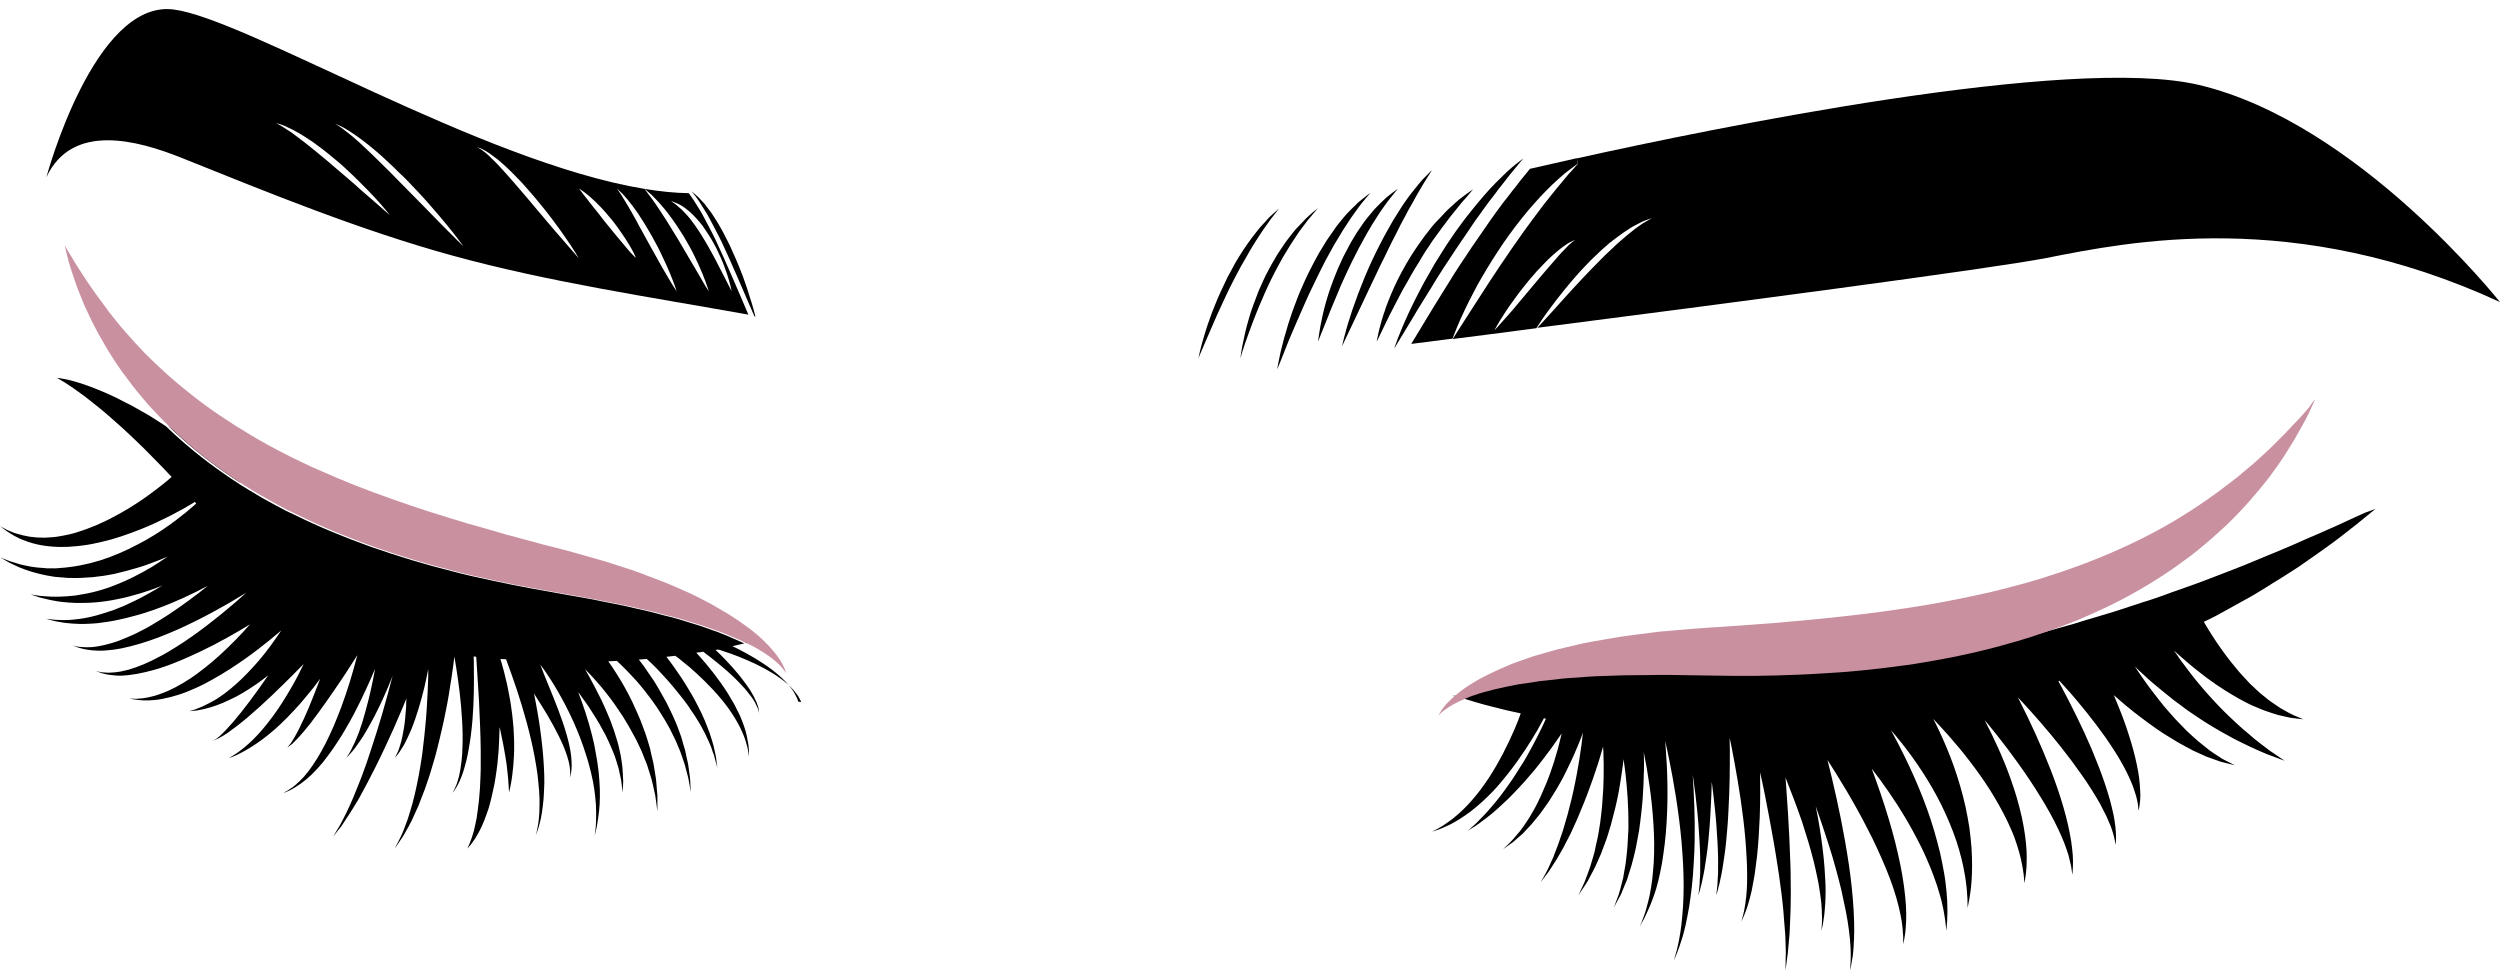 <?xml version="1.0" encoding="UTF-8"?>
<!DOCTYPE svg PUBLIC '-//W3C//DTD SVG 1.0//EN'
          'http://www.w3.org/TR/2001/REC-SVG-20010904/DTD/svg10.dtd'>
<svg height="493.8" preserveAspectRatio="xMidYMid meet" version="1.0" viewBox="363.5 750.6 1272.1 493.8" width="1272.1" xmlns="http://www.w3.org/2000/svg" xmlns:xlink="http://www.w3.org/1999/xlink" zoomAndPan="magnify"
><g
  ><g id="change1_1"
    ><path d="M1572.3,1009.5c-0.2,0.1-1.6,1.4-4.3,3.5c-2.8,2.3-6.9,5.7-12.3,9.8c-2.6,2.1-5.7,4.3-9,6.7c-3.3,2.4-7,4.9-10.8,7.6 c-3.8,2.8-8.2,5.3-12.6,8.2c-2.3,1.4-4.6,2.8-6.9,4.3c-2.4,1.4-4.8,3-7.3,4.4c-5.1,2.8-10.4,5.7-15.9,8.8c-2.6,1.5-5.4,2.8-8.3,4.2 c0.7,1.3,1.6,2.7,2.5,4.2c1,1.5,2,3.3,3.2,5c1.2,1.8,2.4,3.6,3.8,5.5c1.3,1.9,2.8,3.8,4.3,5.7c1.5,2,3.1,3.7,4.7,5.7 c1.6,1.8,3.3,3.6,5,5.4c1.8,1.6,3.5,3.4,5.3,4.9c1.8,1.4,3.5,3,5.3,4.2c1.8,1.2,3.4,2.4,5,3.4c1.7,0.9,3.2,1.8,4.5,2.5 c1.4,0.8,2.6,1.2,3.7,1.7c2.1,0.9,3.3,1.4,3.3,1.4s-1.3-0.1-3.5-0.4c-1.1-0.2-2.6-0.2-4.1-0.6c-1.6-0.4-3.3-0.8-5.3-1.2 c-1.9-0.5-3.9-1.3-6.1-2c-2.2-0.7-4.3-1.8-6.7-2.7c-2.3-1-4.6-2.3-6.9-3.5c-2.3-1.3-4.6-2.7-6.9-4.1c-2.2-1.5-4.6-2.9-6.7-4.5 c-2.2-1.5-4.3-3.1-6.3-4.7c-2-1.5-3.9-3.1-5.7-4.6c-1.8-1.5-3.4-3-5-4.3c-0.9-0.8-1.8-1.6-2.6-2.4c1,1.5,2.2,3.1,3.3,4.8 c1.5,2,3.1,4.2,4.8,6.4c1.7,2.2,3.5,4.5,5.4,6.7c0.9,1.1,1.9,2.2,2.9,3.4c1,1.1,2,2.2,3,3.3c2,2.2,4.1,4.4,6.2,6.5 c2.1,2.1,4.3,4.1,6.3,6c2.1,2,4.2,3.7,6.2,5.4c1,0.8,2,1.7,2.9,2.5c1,0.7,1.9,1.5,2.8,2.2c1.8,1.4,3.5,2.7,5,3.8c1.5,1,2.9,2,4,2.7 c2.2,1.5,3.5,2.4,3.5,2.4s-1.4-0.5-4-1.5c-1.3-0.5-2.8-1.1-4.6-1.7c-1.8-0.7-3.7-1.6-5.8-2.5c-1.1-0.5-2.2-1-3.3-1.5 c-1.1-0.6-2.3-1.1-3.5-1.7c-2.4-1.2-5-2.4-7.5-3.9c-2.6-1.4-5.3-2.9-7.9-4.5c-2.7-1.6-5.4-3.3-8-5.1c-1.3-0.9-2.7-1.8-4-2.7 c-1.3-0.9-2.6-1.8-3.8-2.8c-2.6-1.8-5-3.7-7.3-5.6c-2.3-1.9-4.6-3.7-6.7-5.5c-2.1-1.8-4.1-3.5-5.8-5.2c-1.5-1.3-2.8-2.6-4-3.8 c1.4,2.1,2.8,4.3,4.4,6.5c0.8,1.1,1.6,2.2,2.4,3.4c0.8,1.1,1.7,2.3,2.6,3.4c1.7,2.3,3.6,4.6,5.4,6.9c1.9,2.3,3.9,4.4,5.8,6.6 c2,2.1,4,4.1,5.9,6.1c2,1.8,4,3.7,5.9,5.3c2,1.6,3.9,3.1,5.6,4.5c1.8,1.3,3.5,2.4,5.1,3.4c1.5,1.1,2.9,1.7,4.1,2.3 c2.3,1.2,3.7,1.9,3.7,1.9s-1.5-0.4-4-1c-1.3-0.4-2.9-0.6-4.6-1.3c-1.8-0.6-3.8-1.3-5.9-2.1c-2.1-1-4.4-2-6.8-3.1 c-2.4-1.2-4.8-2.6-7.4-4c-2.5-1.5-5.1-3.1-7.7-4.7c-2.5-1.7-5.1-3.4-7.6-5.3c-2.5-1.9-5-3.7-7.4-5.6c-1.2-1-2.4-1.9-3.6-2.9 c-1.1-1-2.3-1.9-3.4-2.9c-1.1-0.9-2.2-1.9-3.2-2.8c2.1,5,4.3,10.4,6.2,15.9c0.9,2.6,1.7,5.2,2.5,7.8c0.8,2.6,1.5,5.2,2.1,7.7 c1.2,5,2.1,9.8,2.4,13.9c0.2,2,0.2,3.9,0.3,5.6c0,1.7-0.1,3.1-0.3,4.3c-0.1,1.2-0.3,2.1-0.4,2.7c-0.1,0.6-0.2,0.9-0.2,0.9 s0-0.3-0.1-0.9c-0.1-0.6-0.1-1.5-0.3-2.7c-0.2-1.1-0.5-2.5-0.9-4c-0.5-1.5-1-3.2-1.7-5.1c-1.4-3.6-3.4-7.8-5.8-12 c-1.2-2.1-2.5-4.3-3.9-6.4c-1.4-2.1-2.8-4.3-4.3-6.4c-6-8.5-12.6-16.5-17.7-22.4c-2.2-2.5-4.1-4.6-5.6-6.2 c-0.2,0.1-0.4,0.1-0.5,0.2c0.7,1.2,1.4,2.5,2.1,3.9c4.4,8.3,10.1,19.5,15,31.1c2.4,5.8,4.7,11.6,6.6,17.3c0.9,2.8,1.8,5.5,2.5,8.1 c0.7,2.6,1.3,5.1,1.8,7.4c0.2,1.2,0.4,2.3,0.6,3.3c0.1,1.1,0.3,2.1,0.4,3c0.2,1.9,0.3,3.5,0.3,4.9c0.1,1.4-0.1,2.4-0.1,3.2 s-0.1,1.1-0.1,1.1s-0.1-0.4-0.2-1.1c-0.1-0.7-0.3-1.8-0.6-3c-0.3-1.3-0.8-2.8-1.4-4.6c-0.3-0.9-0.7-1.8-1.1-2.7 c-0.4-0.9-0.8-1.9-1.3-3c-1-2-2.1-4.2-3.3-6.5c-1.3-2.3-2.7-4.6-4.2-7c-3-4.8-6.5-9.7-10.1-14.6c-7.2-9.7-15.1-18.9-21.1-25.6 c-2.5-2.8-4.7-5.1-6.4-6.9c0.4,0.8,0.8,1.6,1.2,2.4c4.7,9.2,10.5,21.7,15.5,34.5c1.3,3.2,2.4,6.5,3.5,9.6c1.1,3.2,2.1,6.4,3,9.5 c1.8,6.2,3.1,12.1,3.9,17.2c0.4,2.6,0.6,4.9,0.8,7c0.1,2.1,0.2,3.9,0.1,5.4c0,1.5-0.2,2.7-0.2,3.4c-0.1,0.8-0.1,1.2-0.1,1.2 s-0.1-0.4-0.2-1.2c-0.1-0.8-0.2-1.9-0.5-3.4c-0.3-1.4-0.7-3.1-1.2-5.1c-0.6-1.9-1.3-4.1-2.2-6.4c-1.8-4.6-4.3-9.9-7.3-15.3 c-1.5-2.7-3.1-5.5-4.8-8.2c-1.7-2.8-3.5-5.6-5.3-8.3c-7.3-11-15.4-21.5-21.7-29.1c-0.5-0.6-0.9-1.1-1.4-1.6 c4.4,8.5,9.5,19.2,13.4,30.4c1.1,3.2,2.2,6.4,3.1,9.6c0.9,3.2,1.7,6.4,2.4,9.4c0.3,1.6,0.6,3.1,0.9,4.6c0.2,1.5,0.5,3,0.7,4.4 c0.2,1.4,0.3,2.8,0.5,4.2c0.1,1.4,0.2,2.7,0.3,3.9c0.1,2.5,0.1,4.8,0,6.8c0,2-0.3,3.8-0.4,5.2c-0.2,1.4-0.4,2.5-0.5,3.3 c-0.1,0.7-0.2,1.1-0.2,1.1s0-0.4-0.1-1.2c-0.1-0.8-0.1-1.9-0.3-3.3c-0.2-1.4-0.4-3.1-0.8-5c-0.3-1.9-0.9-4.1-1.5-6.4 c-0.3-1.1-0.7-2.3-1.1-3.6c-0.4-1.2-0.9-2.5-1.3-3.8c-0.5-1.3-1-2.6-1.6-3.9c-0.6-1.3-1.2-2.6-1.8-4c-1.3-2.7-2.7-5.4-4.2-8.1 c-1.5-2.7-3.1-5.4-4.8-8.1c-6.8-10.7-14.7-20.5-21-27.6c-3.1-3.5-5.8-6.4-7.7-8.4c-0.1-0.1-0.2-0.1-0.2-0.2 c0.4,0.7,0.7,1.4,1.1,2.1c2.5,5,5.1,10.8,7.6,17.2c1.3,3.2,2.4,6.5,3.5,9.9c1.1,3.4,2.1,6.9,3,10.4c0.9,3.5,1.7,7,2.3,10.5 c0.7,3.5,1.2,7,1.5,10.3c0.4,3.4,0.6,6.6,0.7,9.7c0.1,3.1,0.1,6,0,8.7c-0.1,2.7-0.3,5.1-0.5,7.2c-0.3,2.1-0.5,4-0.8,5.5 c-0.6,3-0.9,4.7-0.9,4.7s0-1.7-0.1-4.8c-0.1-1.5-0.2-3.4-0.4-5.5c-0.3-2.1-0.5-4.5-1-7c-0.4-2.6-1-5.3-1.7-8.1 c-0.7-2.9-1.6-5.8-2.6-8.9c-1-3-2.2-6.1-3.5-9.2c-1.3-3.1-2.7-6.2-4.2-9.2c-6-12.1-13.7-23.2-19.9-31c-2.1-2.7-4-4.9-5.6-6.7 c5.8,10.5,12.9,24.9,18.3,39.9c1.4,3.8,2.6,7.6,3.7,11.3c1.1,3.8,2.1,7.5,3,11.2c0.8,3.6,1.5,7.2,2.1,10.6c0.6,3.4,0.9,6.6,1.2,9.5 c0.1,1.5,0.2,2.9,0.3,4.2c0,1.4,0.1,2.6,0.1,3.8c0.1,2.4-0.1,4.5-0.1,6.2c-0.2,3.4-0.4,5.4-0.4,5.4s-0.2-1.9-0.6-5.3 c-0.3-1.7-0.5-3.7-1-6c-0.3-1.1-0.5-2.4-0.8-3.6c-0.3-1.3-0.7-2.6-1.1-4c-0.8-2.8-1.7-5.7-2.9-8.8c-1.1-3.1-2.4-6.3-3.9-9.6 c-1.4-3.3-3.1-6.6-4.8-9.9c-1.7-3.3-3.6-6.6-5.5-9.9c-5.5-9.3-11.7-18.1-17.4-25.5c3,8.1,6.1,17,8.8,26.1c1.2,3.9,2.2,7.8,3.2,11.6 c1,3.9,1.8,7.7,2.6,11.4c1.5,7.4,2.4,14.4,2.8,20.4c0.2,3,0.2,5.8,0.1,8.2c-0.1,1.2-0.1,2.4-0.2,3.4c-0.1,1.1-0.2,2-0.3,2.9 c-0.2,1.7-0.5,3.1-0.7,4c-0.2,0.9-0.3,1.4-0.3,1.4s0-0.5,0-1.4c0-0.9,0.1-2.3-0.1-4c-0.1-0.9-0.1-1.8-0.2-2.8 c-0.1-1-0.3-2.1-0.4-3.3c-0.4-2.3-0.9-5-1.6-7.8c-1.4-5.7-3.5-12.1-6.3-18.9c-1.4-3.4-2.9-6.8-4.5-10.3c-1.6-3.5-3.3-7-5.1-10.4 c-6.6-13-14.2-25.4-20.3-34.9c2.9,11.6,6.3,26.3,8.9,41.1c0.7,4.1,1.4,8.2,2,12.3c0.6,4.1,1.1,8.1,1.5,12c0.4,3.9,0.7,7.7,0.9,11.2 c0.2,3.6,0.3,7,0.3,10.1c0,1.6-0.1,3.1-0.1,4.5c-0.1,1.4-0.2,2.8-0.2,4c-0.2,2.5-0.4,4.7-0.8,6.5c-0.2,1.8-0.6,3.2-0.8,4.1 c-0.2,0.7-0.3,1.1-0.3,1.3c0-0.2,0.1-0.7,0.1-1.4c0.1-1,0.3-2.4,0.3-4.2c0.1-1.8,0-4-0.1-6.5c-0.1-1.3-0.2-2.6-0.3-4 c-0.2-1.4-0.3-2.9-0.5-4.4c-0.4-3-0.9-6.3-1.6-9.8c-0.7-3.5-1.5-7.1-2.3-10.8c-0.9-3.7-1.9-7.6-3-11.5c-1.1-3.9-2.2-7.8-3.5-11.7 c-2.1-6.6-4.3-13.1-6.5-19.3c0.4,1.9,0.7,3.8,1.1,5.7c1.3,7.1,2.3,14.3,3,21.1c0.3,3.4,0.6,6.7,0.7,9.8c0.1,1.6,0.2,3.1,0.2,4.5 c0,1.5,0.1,2.9,0,4.3c0,2.7-0.2,5.2-0.4,7.4c-0.1,1.1-0.2,2.1-0.3,3.1c-0.2,0.9-0.3,1.8-0.4,2.6c-0.2,1.6-0.5,2.8-0.7,3.6 c-0.2,0.8-0.3,1.3-0.3,1.3s0-0.4,0.1-1.3c0-0.8,0.2-2.1,0.2-3.6c0-0.8,0-1.6,0-2.6c-0.1-0.9-0.1-1.9-0.1-3 c-0.1-2.2-0.3-4.6-0.7-7.2c-0.2-1.3-0.4-2.7-0.6-4.1c-0.2-1.4-0.5-2.9-0.8-4.4c-0.6-3-1.3-6.1-2.1-9.4c-1.6-6.4-3.7-13.2-5.9-20 c-2.7-7.8-5.6-15.4-8.4-22.4c0.2,2.1,0.4,4.3,0.5,6.5c0.6,7.9,1.1,16.3,1.5,24.7c0.2,4.2,0.3,8.4,0.5,12.5 c0.2,4.1,0.1,8.2,0.2,12.1c0.1,3.9-0.1,7.8-0.1,11.4c-0.1,3.6-0.3,7-0.4,10.2c-0.1,3.1-0.5,6-0.7,8.6c-0.1,1.3-0.2,2.4-0.3,3.5 c-0.2,1.1-0.3,2.1-0.4,3c-0.5,3.6-0.8,5.7-0.8,5.7s0-2.1,0.1-5.7c0-0.9,0-1.9,0.1-3c0-1.1-0.1-2.3-0.1-3.5 c-0.1-2.6-0.1-5.4-0.4-8.5c-0.3-3.1-0.5-6.5-0.8-10c-0.4-3.6-0.7-7.3-1.3-11.2c-0.5-3.9-1-7.8-1.7-11.9c-0.6-4-1.3-8.1-2-12.2 c-1.4-8.2-3-16.3-4.5-24c-0.8-3.8-1.5-7.4-2.3-10.8c0.1,7.2,0.1,15.1-0.2,23c-0.3,6.8-0.7,13.6-1.4,20c-0.4,3.2-0.8,6.3-1.2,9.2 c-0.5,2.9-1,5.6-1.5,8.1c-0.3,1.3-0.6,2.4-0.9,3.6c-0.3,1.1-0.6,2.2-0.9,3.2c-0.6,2-1.2,3.7-1.8,5.1c-0.5,1.4-1.1,2.4-1.4,3.1 c-0.4,0.7-0.5,1.1-0.5,1.1s0.1-0.4,0.4-1.1c0.2-0.8,0.6-1.9,0.9-3.3c0.4-1.4,0.6-3.2,1-5.2c0.1-1,0.2-2.1,0.4-3.2 c0.1-1.1,0.2-2.3,0.3-3.6c0.2-2.5,0.2-5.2,0.2-8.1c0-2.9-0.1-5.9-0.3-9c-0.3-6.3-0.9-12.9-1.7-19.5c-1.6-13.2-4-26.4-5.9-36.2 c-0.3-1.7-0.7-3.2-1-4.7c0,1.9,0.1,4.1,0.1,6.6c0,4.1,0,8.9-0.1,14.1c-0.1,5.1-0.3,10.6-0.6,16.1c-0.1,2.7-0.3,5.5-0.5,8.2 c-0.2,2.7-0.5,5.3-0.7,7.9c-0.2,2.6-0.6,5-0.9,7.3c-0.3,2.3-0.7,4.5-1,6.6c-0.3,2-0.8,3.9-1.1,5.5c-0.2,0.8-0.3,1.6-0.5,2.3 c-0.2,0.7-0.4,1.3-0.5,1.9c-0.5,2-0.9,3.3-1,3.5c0-0.3,0.2-1.6,0.4-3.6c0.1-0.6,0.1-1.3,0.2-2c0-0.7,0.1-1.5,0.1-2.3 c0.1-1.7,0.3-3.5,0.2-5.5c0-2,0.1-4.2,0-6.5c-0.1-2.3-0.1-4.7-0.3-7.3c-0.2-2.5-0.3-5.1-0.5-7.8c-0.2-2.7-0.4-5.3-0.7-8 c-0.5-5-1.1-10-1.7-14.7c-0.1,4.7-0.3,9.6-0.6,14.6c-0.1,2.7-0.3,5.5-0.5,8.2c-0.2,2.7-0.5,5.3-0.7,7.9c-0.2,2.6-0.6,5-0.9,7.3 c-0.3,2.3-0.7,4.5-1,6.6c-0.3,2-0.8,3.9-1.1,5.5c-0.2,0.8-0.3,1.6-0.5,2.3c-0.2,0.7-0.4,1.3-0.5,1.9c-0.6,2-0.9,3.3-1,3.5 c0-0.3,0.2-1.6,0.4-3.6c0.1-0.6,0.1-1.3,0.2-2c0-0.7,0.1-1.5,0.1-2.3c0.1-1.7,0.3-3.5,0.2-5.5c0-2,0.1-4.2,0-6.5 c-0.1-2.3-0.1-4.7-0.3-7.3c-0.2-2.5-0.3-5.1-0.5-7.8c-0.2-2.7-0.4-5.3-0.7-8c-0.5-5.4-1.2-10.7-1.9-15.7c-0.1-0.9-0.3-1.8-0.4-2.7 c0.7,10.1,1.2,21.9,1,33.7c-0.1,3.9-0.2,7.8-0.5,11.7c-0.2,3.9-0.5,7.7-0.9,11.3c-0.4,3.7-0.9,7.2-1.4,10.5 c-0.6,3.3-1.2,6.5-1.8,9.3c-0.7,2.9-1.3,5.5-2.1,7.7c-0.7,2.3-1.4,4.2-2,5.8c-0.6,1.6-1.1,2.8-1.5,3.6c-0.4,0.8-0.5,1.3-0.5,1.3 s0.1-0.5,0.4-1.4c0.2-0.9,0.7-2.1,1.1-3.8c0.4-1.6,0.9-3.6,1.3-5.9c0.5-2.3,0.8-4.9,1.2-7.8c0.3-2.9,0.6-6,0.8-9.3 c0.2-3.3,0.3-6.8,0.3-10.4c0-3.6-0.1-7.3-0.3-11.1c-0.2-3.8-0.5-7.6-0.8-11.4c-1.4-15.3-4-30.5-6.3-41.7c-0.7-3.5-1.4-6.7-2-9.3 c0.1,1.2,0.2,2.5,0.3,3.9c0.8,10.4,1.3,24.2,0.4,38c-0.2,3.4-0.5,6.9-0.9,10.3c-0.4,3.4-0.9,6.7-1.4,9.9c-0.6,3.2-1.2,6.3-1.9,9.1 c-0.7,2.9-1.5,5.6-2.4,8c-0.9,2.4-1.7,4.6-2.6,6.5c-0.8,1.9-1.7,3.5-2.3,4.9c-0.7,1.3-1.4,2.3-1.7,3c-0.3,0.5-0.5,0.8-0.6,1 c0.1-0.2,0.2-0.5,0.5-1c0.3-0.7,0.8-1.8,1.3-3.2c0.5-1.4,1.2-3.1,1.7-5.1c0.6-2,1.1-4.2,1.7-6.7c0.5-2.5,0.9-5.2,1.3-8 c0.3-2.9,0.6-5.9,0.8-9c0.2-3.1,0.2-6.4,0.2-9.7c0-3.3-0.2-6.6-0.4-10c-0.8-13.2-2.9-26.4-4.9-36.2c0,0.9,0.1,1.9,0.1,2.9 c0,2.8,0.1,5.7-0.1,8.7c0,3-0.2,6.1-0.4,9.3c-0.1,3.2-0.5,6.4-0.8,9.6c-0.3,3.2-0.8,6.4-1.2,9.5c-0.6,3.1-1.1,6.2-1.7,9.1 c-0.7,2.9-1.3,5.7-2.1,8.4c-0.8,2.6-1.6,5.1-2.3,7.4c-0.9,2.2-1.7,4.2-2.5,6c-0.2,0.4-0.4,0.9-0.5,1.3c-0.2,0.4-0.4,0.8-0.6,1.1 c-0.4,0.7-0.8,1.4-1.1,2c-1.3,2.5-2,3.8-2,3.8s0.5-1.5,1.5-4.1c0.2-0.6,0.5-1.4,0.8-2.1c0.1-0.4,0.3-0.8,0.4-1.2 c0.1-0.4,0.2-0.9,0.4-1.4c0.5-1.8,1-3.9,1.6-6.2c0.4-2.3,0.8-4.8,1.3-7.5c0.4-2.7,0.6-5.5,0.9-8.4c0.2-2.9,0.3-5.9,0.5-9 c0-3.1,0-6.2-0.1-9.3c-0.2-3.1-0.2-6.2-0.5-9.2c-0.2-3.1-0.5-6-0.8-8.9c-0.3-2.8-0.7-5.6-1.1-8.2c-0.1,0.9-0.2,1.9-0.3,2.8 c-0.2,1.4-0.4,2.8-0.6,4.2c-0.4,2.9-0.9,5.8-1.4,8.8c-0.5,3-1.2,6-1.9,9c-0.8,3-1.5,6-2.3,8.9c-0.5,1.4-0.9,2.9-1.3,4.3 c-0.4,1.4-0.9,2.8-1.4,4.1c-0.5,1.4-1,2.7-1.5,4c-0.2,0.6-0.5,1.3-0.7,1.9c-0.3,0.6-0.5,1.2-0.8,1.8c-1.1,2.4-2,4.7-3.1,6.7 c-1.1,2-2.1,3.9-2.9,5.5c-0.9,1.6-1.9,2.9-2.6,4c-1.3,1.9-2,3.1-2.2,3.4c0.1-0.3,0.7-1.6,1.7-3.7c0.5-1.2,1.3-2.6,1.9-4.3 c0.6-1.7,1.4-3.6,2.1-5.7c0.8-2.1,1.3-4.5,2.1-6.9c0.2-0.6,0.4-1.3,0.5-1.9c0.2-0.6,0.3-1.3,0.4-1.9c0.3-1.3,0.6-2.7,0.9-4 c0.3-1.4,0.6-2.8,0.8-4.2c0.2-1.4,0.5-2.8,0.7-4.3c0.4-2.9,0.7-5.8,1-8.8c0.2-3,0.4-5.9,0.6-8.8c0.1-2.9,0.2-5.8,0.2-8.5v-4.1 c0-1.3-0.1-2.6-0.1-3.9c0-1.7-0.1-3.3-0.2-4.8c-0.4,1.5-0.9,3.1-1.4,4.8c-0.7,2.4-1.5,5-2.4,7.5c-0.8,2.6-1.8,5.3-2.8,8 c-0.9,2.7-2,5.4-3.1,8.2c-1.1,2.7-2.2,5.4-3.3,8c-1.2,2.6-2.3,5.2-3.5,7.7c-1.3,2.4-2.4,4.8-3.6,7c-1.2,2.2-2.4,4.2-3.5,6.1 c-1.2,1.8-2.3,3.5-3.2,5c-0.9,1.5-1.9,2.7-2.7,3.7c-1.3,1.8-2.1,2.9-2.3,3.1c0.2-0.3,0.8-1.5,1.9-3.4c0.6-1.1,1.4-2.4,2.1-4 c0.7-1.6,1.5-3.4,2.4-5.3c0.8-2,1.6-4.2,2.5-6.5c0.8-2.3,1.6-4.8,2.5-7.3c0.8-2.6,1.5-5.2,2.3-7.9c0.7-2.7,1.4-5.5,2.1-8.2 c0.6-2.8,1.3-5.5,1.8-8.3c0.5-2.7,1.1-5.4,1.5-8.1c0.5-2.6,0.9-5.2,1.2-7.6c0.4-2.4,0.7-4.7,0.9-6.8c0.1-1,0.2-1.9,0.3-2.8 c-0.3,0.7-0.5,1.5-0.8,2.3c-0.7,1.8-1.5,3.9-2.4,5.9c-0.9,2.1-1.8,4.3-2.9,6.5c-1,2.2-2.2,4.5-3.3,6.8c-1.1,2.3-2.5,4.6-3.8,6.9 c-1.4,2.2-2.7,4.5-4.1,6.6c-1.5,2.1-2.9,4.2-4.4,6.2c-1.6,1.9-3,3.8-4.5,5.5c-1.6,1.6-2.9,3.2-4.3,4.6c-1.5,1.3-2.8,2.5-4,3.5 c-1.1,1.1-2.4,1.8-3.3,2.5c-1.6,1.1-2.6,1.9-2.8,2c0.2-0.2,1.1-1,2.5-2.4c0.8-0.8,1.8-1.7,2.8-2.9c1-1.2,2.1-2.5,3.4-4 c1.2-1.5,2.3-3.2,3.5-5c1.3-1.8,2.3-3.8,3.5-5.8c1.2-2,2.2-4.3,3.3-6.5c1-2.2,2-4.6,3-6.9c0.9-2.4,1.9-4.7,2.6-7 c0.8-2.3,1.6-4.6,2.2-6.9c0.7-2.2,1.3-4.4,1.8-6.5c0.5-1.8,0.8-3.4,1.2-5c-0.6,0.8-1.1,1.7-1.8,2.6c-2.1,3.1-4.6,6.6-7.5,10.3 c-1.4,1.9-2.9,3.7-4.4,5.6c-1.6,1.9-3.2,3.8-4.8,5.6c-1.7,1.8-3.3,3.7-5,5.4c-1.7,1.7-3.3,3.5-5,5c-1.7,1.6-3.3,3.1-4.9,4.5 c-1.6,1.4-3.1,2.7-4.6,3.8c-1.5,1.1-2.8,2.1-4,3c-1.2,0.9-2.3,1.6-3.2,2.1c-1.6,1-2.5,1.7-2.7,1.8c0.2-0.2,1.1-0.9,2.4-2.2 c0.8-0.7,1.8-1.5,2.8-2.6c1-1.1,2.2-2.2,3.4-3.5c1.3-1.3,2.5-2.8,3.9-4.4c1.4-1.5,2.7-3.3,4.1-5c1.4-1.7,2.7-3.7,4.1-5.6 c1.4-1.9,2.7-3.9,4-5.9c1.3-2,2.5-4.1,3.8-6c1.2-2.1,2.4-4,3.4-6c2.2-3.9,4-7.6,5.6-10.8c0.9-2,1.8-3.7,2.4-5.2 c-0.4-0.1-0.7-0.1-1-0.2c0,0.1,0,0.1-0.1,0.1c-0.3,0.6-0.7,1.4-1.3,2.4c-1.1,2.1-2.7,5-4.8,8.3c-4.1,6.7-10.1,15.4-17,23.3 c-1.7,2-3.5,3.9-5.4,5.7c-1.8,1.8-3.7,3.5-5.6,5.1c-1.9,1.6-3.7,3-5.6,4.3c-1.8,1.3-3.6,2.4-5.3,3.4c-1.7,1-3.3,1.8-4.7,2.4 c-1.4,0.7-2.7,1.1-3.8,1.6c-2.1,0.7-3.4,1.1-3.4,1.1s1.2-0.6,3.1-1.6c0.9-0.6,2.2-1.2,3.4-2.1c1.3-0.8,2.7-1.9,4.2-3 c1.5-1.2,3-2.5,4.6-4c1.6-1.5,3.1-3.1,4.7-4.9c1.6-1.8,3.1-3.6,4.6-5.6c1.5-2,2.9-4,4.3-6.1c5.5-8.4,9.9-17.4,12.9-24.3 c1.5-3.4,2.6-6.3,3.3-8.4c0-0.1,0-0.1,0.1-0.2c-5.3-1.1-10-2.2-14.1-3.3c-6.6-1.6-11.7-3.3-15.1-4.3c0,0,0,0-0.1,0 c1-0.5,2.2-0.9,3.3-1.4c0.6-0.2,1.1-0.4,1.7-0.6c6.2-2.2,14-4,23-5.7c2.3-0.3,4.6-0.7,7-1c1.2-0.2,2.4-0.4,3.7-0.6 c1.3-0.1,2.5-0.3,3.8-0.4c2.6-0.3,5.2-0.6,7.9-0.9c2.7-0.3,5.5-0.4,8.3-0.6c2.8-0.2,5.7-0.5,8.7-0.6c3-0.1,6-0.2,9-0.3 c6.1-0.3,12.5-0.3,19-0.3c6.5-0.1,13.2,0.1,20.1,0.1c7,0.1,14.1,0.2,21.3,0.3c7.4,0.1,14.9,0,22.4-0.2c3.8-0.1,7.6-0.2,11.4-0.4 c3.8-0.2,7.7-0.4,11.6-0.6c13.5-0.8,27.3-2.1,41-4c0,0,0,0,0,0c2-0.3,3.9-0.6,5.9-0.8c15.7-2.5,31.3-5.6,46.5-9.9 c1.9-0.5,3.8-1,5.7-1.6c1.9-0.6,3.8-1.1,5.6-1.7c1.1-0.4,2.3-0.7,3.4-1.1c3.4-0.9,6.8-1.9,10.1-2.8c3.5-1,7-1.9,10.4-2.9 c3.4-1.1,6.8-2.1,10.2-3.1c3.4-1,6.7-2,10-3c3.3-1.1,6.6-2.2,9.8-3.2c3.2-1.1,6.4-2.1,9.6-3.1c3.2-1,6.2-2.2,9.3-3.3 c6.1-2.2,12.1-4.2,17.8-6.4c5.7-2.2,11.3-4.3,16.6-6.4c5.3-2,10.3-4.3,15.1-6.2c4.8-2,9.4-3.8,13.6-5.7c4.3-1.9,8.2-3.7,11.9-5.2 c3.7-1.6,7.1-3.1,10.2-4.5c6.1-2.9,10.9-5,14.2-6.5C1570.3,1010.3,1572.1,1009.6,1572.3,1009.5z"
    /></g
    ><g id="change1_2"
    ><path d="M1108.1,1104.9c0.9,0.1,1.9,0.1,3,0.1c-1.2,0.5-2.3,0.9-3.3,1.4c-2.5-0.8-4.1-1.4-4.8-1.7c-0.3-0.1-0.4-0.1-0.4-0.1 s0.2,0,0.5,0C1103.9,1104.7,1105.6,1104.8,1108.1,1104.9z"
    /></g
    ><g id="change1_3"
    ><path d="M1398.4,1074.2c-1.1,0.4-2.3,0.7-3.4,1.1c-1.9,0.6-3.8,1.1-5.6,1.7c-1.9,0.5-3.8,1-5.7,1.6c-15.2,4.3-30.9,7.4-46.5,9.9 c-2,0.3-3.9,0.6-5.9,0.8c0.4-0.1,0.9-0.2,1.3-0.2c3.7-0.7,7.4-1.3,11.1-2.1c7.3-1.5,14.7-2.9,22-4.7c3.6-0.8,7.3-1.7,10.9-2.5 c3.6-0.8,7.2-1.8,10.8-2.7c3.6-0.9,7.2-1.8,10.7-2.7C1398.1,1074.2,1398.3,1074.2,1398.4,1074.2z"
    /></g
    ><g id="change1_7"
    ><path d="M740.6,902c-1.4-3.2-3-6.9-4.7-10.9c-0.9-2-1.8-4-2.7-6.1c-0.9-2.1-1.8-4.2-2.8-6.3c-1-2.1-1.9-4.2-2.9-6.3 c-0.5-1-1-2-1.5-3c-0.5-1-1-2-1.5-2.9c-1-1.9-2-3.8-2.9-5.5c-0.9-1.8-1.9-3.4-2.8-4.8c-0.9-1.5-1.8-2.8-2.5-4 c-0.8-1.2-1.5-2.2-2.1-3c-0.1-0.1-0.2-0.2-0.3-0.3c-7.1-0.1-14.6-0.9-22.5-2.2c-83.3-13.7-203.3-86.9-239.8-91.3 c-40.3-4.8-64.5,85.4-64.5,85.4c13.1-28,46.3-18.9,69-9.8c44.6,17.9,90.8,36.8,137.8,49.7c49.2,13.5,100.3,21,150.4,30 C743.5,908.7,742.2,905.7,740.6,902z M553.1,852.4c-1.3-1.1-2.8-2.4-4.3-3.7c-1.5-1.3-3.1-2.7-4.7-4.2c-1.7-1.5-3.4-2.9-5.1-4.4 c-1.7-1.5-3.5-3-5.3-4.5c-1.8-1.5-3.5-3.1-5.3-4.5c-1.8-1.5-3.5-2.9-5.2-4.3c-0.8-0.7-1.7-1.4-2.5-2c-0.8-0.6-1.6-1.3-2.4-1.9 c-1.6-1.2-3.1-2.4-4.5-3.4c-0.7-0.5-1.4-1-2-1.5c-0.7-0.4-1.3-0.9-1.9-1.2c-1.2-0.8-2.2-1.5-3.1-2c-1.8-1-2.8-1.6-2.8-1.6 s1.1,0.3,3.1,1c1,0.3,2.1,0.8,3.4,1.5c0.7,0.3,1.4,0.6,2.1,1c0.7,0.4,1.5,0.8,2.2,1.2c0.8,0.4,1.6,0.9,2.4,1.4 c0.8,0.5,1.6,1,2.5,1.6c0.9,0.6,1.7,1.1,2.6,1.7c0.9,0.6,1.7,1.3,2.6,1.9c3.6,2.6,7.3,5.6,10.8,8.6c1.8,1.5,3.5,3.1,5.2,4.7 c1.7,1.5,3.3,3.2,4.9,4.7c3.1,3.1,6,6,8.4,8.6c4.8,5.2,7.6,8.9,7.6,8.9S558.4,857.1,553.1,852.4z M589.1,865.8 c-5.9-6.1-13.9-14.2-21.8-22.2c-2-2-4-4-5.9-6c-2-1.9-3.9-3.9-5.8-5.7c-1.9-1.8-3.7-3.7-5.5-5.3c-1.8-1.6-3.4-3.3-5-4.6 c-1.6-1.4-3-2.7-4.4-3.7c-1.4-1-2.5-2-3.5-2.7c-1.8-1.2-2.9-1.9-3.2-2.1c0.3,0.1,1.5,0.7,3.5,1.6c1.1,0.5,2.4,1.4,3.9,2.3 c1.5,0.9,3.1,2.1,4.8,3.3c1.8,1.2,3.5,2.7,5.5,4.2c1.9,1.5,3.8,3.2,5.9,5c2,1.8,4,3.7,6,5.6c2,2,4,4,6.1,5.9 c3.9,4.1,7.9,8.2,11.4,12.2c3.5,4,6.8,7.8,9.5,11.1c5.4,6.6,8.7,11.2,8.7,11.2S595,871.8,589.1,865.8z M650,872.8 c-2.4-2.7-5.1-5.9-8-9.3c-2.9-3.4-6-7.1-9.1-10.8c-1.5-1.8-3.1-3.7-4.6-5.4c-1.5-1.8-3-3.5-4.5-5.2c-2.9-3.4-5.8-6.5-8.2-9 c-1.3-1.3-2.4-2.4-3.5-3.4c-1.1-1-2-1.8-2.9-2.4c-0.9-0.6-1.5-1.1-2-1.3c-0.5-0.3-0.8-0.4-0.8-0.4s0.3,0.1,0.8,0.2 c0.6,0.1,1.3,0.5,2.3,1c1,0.5,2.1,1.2,3.3,2c1.2,0.9,2.6,1.9,4,3c2.8,2.3,5.9,5.2,9.1,8.5c1.6,1.6,3.2,3.3,4.8,5.1 c1.6,1.8,3.2,3.6,4.7,5.4c1.5,1.9,3.1,3.7,4.6,5.6c1.5,1.8,2.9,3.7,4.3,5.5c2.7,3.6,5.2,7,7.2,10c3.9,5.6,6.2,9.6,6.5,10.1 C657.5,881.4,654.4,877.9,650,872.8z M682.1,876.5c-1.4-1.6-3-3.5-4.7-5.6c-0.8-1-1.8-2.1-2.6-3.2c-0.9-1.1-1.8-2.2-2.7-3.3 c-0.9-1.1-1.8-2.2-2.6-3.3c-0.9-1.1-1.7-2.2-2.5-3.2c-0.9-1-1.6-2-2.4-3c-0.8-0.9-1.5-1.9-2.1-2.7c-1.4-1.6-2.4-3.1-3.2-4.1 c-0.8-1-1.2-1.6-1.2-1.6s0.6,0.4,1.6,1.1c0.5,0.4,1.2,0.8,1.9,1.4c0.7,0.5,1.5,1.2,2.3,1.9c1.6,1.4,3.5,3.2,5.3,5.1 c0.9,1,1.9,2,2.8,3.1c0.9,1.1,1.8,2.2,2.8,3.3c1.8,2.3,3.5,4.5,5,6.8c1.5,2.2,2.9,4.3,4,6.2c2.1,3.5,3.2,6.1,3.3,6.4 C686.7,881.6,684.7,879.6,682.1,876.5z M702.8,890.7c-1.5-2.5-3.1-5.3-4.8-8.4c-0.9-1.5-1.8-3.1-2.7-4.8c-0.9-1.6-1.8-3.3-2.7-4.9 c-0.9-1.6-1.8-3.3-2.7-4.9c-0.9-1.6-1.8-3.2-2.6-4.8c-1.7-3.1-3.3-5.9-4.8-8.4c-0.7-1.2-1.4-2.3-2-3.3c-0.6-1-1.1-1.9-1.6-2.5 c-0.8-1.2-1.3-2-1.5-2.1c0.2,0.1,0.9,0.7,1.9,1.7c0.6,0.5,1.3,1.3,2.1,2.2c0.8,0.9,1.7,1.9,2.5,3c0.9,1.1,1.9,2.4,2.8,3.7 c1,1.3,2,2.8,2.9,4.3c2,3,3.9,6.3,5.8,9.6c0.9,1.7,1.8,3.4,2.7,5c0.9,1.6,1.6,3.3,2.4,4.9c1.5,3.2,2.9,6.2,4,8.9 c2.2,5.3,3.3,8.9,3.3,8.9S705.6,895.6,702.8,890.7z M719.1,890.4c-1.5-2.5-3.1-5.4-5-8.5c-0.9-1.5-1.8-3.2-2.8-4.8 c-1-1.6-2-3.3-2.9-4.9c-1-1.6-2-3.3-3-4.9c-1-1.6-2-3.2-2.9-4.7c-1-1.5-1.9-3-2.8-4.3c-0.9-1.4-1.8-2.7-2.6-3.9 c-0.8-1.2-1.6-2.2-2.3-3.2c-0.7-1-1.3-1.8-1.8-2.4c-0.9-1.2-1.4-2-1.5-2.1c0.2,0.1,0.9,0.7,2,1.7c0.6,0.6,1.5,1.2,2.3,2.1 c0.8,0.8,1.8,1.8,2.8,2.9s2,2.3,3.1,3.6c1.1,1.3,2.1,2.7,3.2,4.2c2.2,2.9,4.3,6.2,6.4,9.5c2,3.4,3.9,6.7,5.5,10 c1.6,3.3,3,6.4,4.1,9.1c2.1,5,3.1,8.7,3.3,9.1C723.7,898.3,721.8,895.1,719.1,890.4z M731.7,890.8c-1.2-2.4-2.6-5.1-4.1-8 c-1.6-2.9-3.2-6-5-9c-0.9-1.5-1.8-3-2.7-4.4c-1-1.4-1.8-2.9-2.8-4.2c-1-1.3-1.9-2.6-2.8-3.7c-0.5-0.6-0.9-1.1-1.4-1.6 c-0.5-0.5-0.9-1-1.4-1.5c-0.9-1-1.8-1.8-2.6-2.4c-0.4-0.3-0.8-0.7-1.1-1c-0.4-0.3-0.7-0.5-1-0.8c-0.6-0.5-1.1-0.7-1.5-1 c-0.3-0.2-0.4-0.3-0.5-0.3c0.1,0,0.3,0.1,0.6,0.2c0.4,0.1,1,0.2,1.7,0.6c0.4,0.2,0.8,0.3,1.2,0.5c0.4,0.2,0.9,0.5,1.4,0.7 c1,0.6,2,1.2,3.1,2.1c1.1,0.8,2.2,1.8,3.3,2.9c1.1,1.1,2.2,2.3,3.3,3.6c1.1,1.3,2.2,2.7,3.1,4.2c1,1.5,2,3,2.9,4.5 c0.9,1.6,1.8,3.1,2.6,4.7c0.8,1.6,1.5,3.2,2.2,4.7c1.4,3.1,2.4,6,3.3,8.6c1.6,4.8,2.2,8.2,2.3,8.6 C735.5,898.3,733.9,895.2,731.7,890.8z"
      /><path d="M747.9,911.7l-0.5-0.1c-0.8-1.9-2.1-4.8-3.7-8.5c-1.4-3.2-3-6.9-4.7-10.9c-0.9-2-1.8-4-2.7-6.1c-0.9-2.1-1.8-4.2-2.8-6.3 c-1-2.1-1.9-4.2-2.9-6.3c-0.5-1-1-2-1.5-3c-0.5-1-1-2-1.5-2.9c-1-1.9-2-3.8-2.9-5.5c-0.9-1.8-1.9-3.4-2.8-4.8 c-0.9-1.5-1.8-2.8-2.5-4c-0.8-1.2-1.5-2.2-2.1-3c-0.1-0.1-0.2-0.2-0.3-0.3c-1-1.2-1.5-2-1.7-2.1c0.2,0.1,1,0.9,2.4,2 c0,0,0.1,0.1,0.1,0.1c0.8,0.6,1.6,1.5,2.5,2.5c1,1,2.1,2.2,3.1,3.7c1.1,1.4,2.3,2.9,3.3,4.6c1.1,1.7,2.3,3.5,3.3,5.4 c1.1,1.9,2.2,3.9,3.2,6c1.1,2,2.1,4.2,3,6.3c1,2.1,1.9,4.3,2.8,6.4c0.9,2.1,1.7,4.3,2.5,6.3c1.5,4.1,2.8,8,3.8,11.4 C746.6,906.5,747.4,909.7,747.9,911.7z"
    /></g
    ><g id="change1_4"
    ><path d="M771.2,1108c0-0.1-0.1-0.3-0.2-0.5c-0.2-0.4-0.3-0.9-0.7-1.5c-0.3-0.7-0.8-1.4-1.4-2.2c-0.6-0.8-1.3-1.7-2.1-2.6 c-3.3-3.7-8.8-7.5-14.6-10.6c-5.8-3.1-11.9-5.6-16.6-7.3c-2.3-0.8-4.3-1.5-5.6-1.9c-0.4-0.1-0.8-0.2-1.1-0.3 c-0.4,0.1-0.9,0.2-1.3,0.2c0.1,0.1,0.1,0.1,0.2,0.2c1.6,1.5,3.4,3.3,5.3,5.3c1.9,2,3.9,4.2,5.7,6.4c0.9,1.1,1.9,2.2,2.7,3.4 c0.9,1.1,1.7,2.3,2.5,3.4c0.8,1.1,1.5,2.2,2.1,3.3c0.3,0.5,0.6,1.1,0.9,1.6c0.3,0.5,0.5,1,0.7,1.5c0.2,0.5,0.5,1,0.7,1.4 c0.2,0.5,0.3,0.9,0.5,1.4c0.3,0.8,0.6,1.6,0.6,2.2c0.2,1.3,0.3,2,0.3,2s-0.2-0.7-0.6-1.9c-0.1-0.6-0.5-1.3-0.9-2.1 c-0.2-0.4-0.4-0.8-0.6-1.3c-0.3-0.4-0.5-0.8-0.8-1.3c-0.3-0.5-0.6-0.9-0.9-1.4c-0.4-0.5-0.7-0.9-1.1-1.4c-0.7-1-1.6-2-2.4-3 c-0.9-1-1.8-2-2.8-3c-0.9-1-2-2-3-3c-2.1-2-4.2-3.9-6.3-5.6c-2.1-1.7-4-3.3-5.7-4.6c-1.3-1-2.5-1.9-3.4-2.6 c-1.1,0.2-2.3,0.4-3.5,0.5c0.6,0.6,1.1,1.2,1.7,1.9c4.3,4.8,9.8,11.6,14.4,18.9c1.1,1.8,2.2,3.7,3.3,5.6c1,1.9,1.9,3.8,2.8,5.6 c0.8,1.8,1.5,3.7,2.1,5.4c0.6,1.8,1.1,3.4,1.4,5s0.6,3,0.8,4.3c0.2,1.3,0.2,2.4,0.3,3.4c0,0.9,0,1.7,0,2.2c0,0.5,0,0.8,0,0.8 s0-0.3-0.1-0.8c-0.1-0.5-0.1-1.2-0.3-2.1c-0.2-0.9-0.3-2-0.7-3.2c-0.3-1.3-0.8-2.6-1.3-4.1c-0.6-1.5-1.2-3-2-4.6 c-0.8-1.6-1.7-3.3-2.7-4.9c-1-1.7-2.1-3.3-3.3-5c-1.2-1.7-2.5-3.3-3.8-4.9c-5.3-6.4-11.4-12.1-16.1-16.2c-2.4-2-4.4-3.6-5.8-4.7 c-0.6-0.4-1-0.8-1.4-1c-1.5,0.2-2.9,0.3-4.5,0.5c0.3,0.4,0.6,0.8,0.9,1.2c1,1.4,2.2,2.8,3.3,4.5c1.1,1.6,2.3,3.3,3.5,5.1 c1.2,1.8,2.3,3.6,3.5,5.6c1.2,1.9,2.3,3.9,3.4,5.9c1,2,2.1,4,3.1,6.1c0.9,2.1,1.9,4,2.6,6c0.7,2,1.6,3.9,2.1,5.7 c0.6,1.9,1.2,3.6,1.6,5.3c0.4,1.7,0.7,3.2,1,4.5c0.3,1.3,0.4,2.5,0.5,3.5c0.2,1.7,0.4,2.8,0.4,3c-0.1-0.2-0.3-1.3-0.8-2.9 c-0.3-0.9-0.5-2.1-0.9-3.4c-0.5-1.3-1-2.7-1.5-4.3c-0.6-1.6-1.4-3.2-2.2-4.9c-0.7-1.8-1.8-3.5-2.7-5.3c-0.9-1.8-2.2-3.6-3.3-5.5 c-1.2-1.8-2.5-3.6-3.7-5.5c-1.3-1.8-2.6-3.5-4-5.2c-1.4-1.7-2.7-3.4-4-4.9c-1.3-1.6-2.7-3.1-3.9-4.4c-1.3-1.4-2.5-2.7-3.6-3.9 c-2.1-2.1-3.9-3.9-5.3-5.1c-1.3,0.1-2.6,0.2-4,0.3c0,0.1,0.1,0.1,0.1,0.2c0.9,1.3,2.1,2.6,3.1,4.2c1.1,1.6,2.3,3.3,3.5,5.1 c1.3,1.8,2.4,3.8,3.6,5.8c1.2,2.1,2.4,4.2,3.6,6.4c1.1,2.3,2.3,4.5,3.3,6.8c1,2.3,2.1,4.6,2.9,7c0.4,1.2,0.9,2.3,1.3,3.5 c0.4,1.2,0.7,2.3,1,3.5c0.3,1.1,0.7,2.2,1,3.3c0.3,1.1,0.5,2.2,0.7,3.3c0.5,2.1,1,4.1,1.2,6c0.3,1.9,0.5,3.6,0.7,5.1 c0.1,1.5,0.2,2.8,0.2,3.9c0.1,2.2,0.2,3.4,0.2,3.4s-0.2-1.2-0.6-3.4c-0.2-1.1-0.4-2.4-0.7-3.9c-0.4-1.5-0.8-3.1-1.3-4.9 c-0.4-1.8-1.1-3.7-1.8-5.7c-0.3-1-0.7-2-1.1-3.1c-0.4-1-0.9-2.1-1.3-3.1c-0.4-1.1-0.9-2.1-1.4-3.2c-0.5-1-1.1-2.1-1.6-3.2 c-1-2.2-2.3-4.3-3.5-6.4c-1.2-2.1-2.6-4.1-3.9-6.2c-1.4-2-2.7-3.9-4.1-5.7c-1.4-1.8-2.7-3.6-4.1-5.2c-1.3-1.6-2.6-3.1-3.9-4.4 c-1.2-1.4-2.4-2.5-3.4-3.6c-1-1-1.9-1.9-2.7-2.7c-0.8-0.7-1.4-1.3-1.7-1.6c-0.3-0.3-0.5-0.5-0.6-0.5c-1.4,0.1-2.9,0.1-4.3,0.2 c0.9,1.2,1.8,2.6,2.8,4.1c0.6,0.9,1.2,1.9,1.8,2.8c0.6,1,1.2,2,1.9,3.1c1.3,2.1,2.5,4.4,3.8,6.8c1.2,2.4,2.5,4.9,3.6,7.5 c1.1,2.6,2.4,5.2,3.3,7.9c0.5,1.3,1,2.7,1.5,4c0.5,1.3,0.9,2.7,1.3,4c0.4,1.3,0.8,2.7,1.2,4c0.3,1.3,0.6,2.7,0.9,4 c0.3,1.3,0.6,2.6,0.9,3.8c0.2,1.3,0.4,2.5,0.6,3.7c0.4,2.4,0.8,4.6,0.9,6.8c0.2,2.1,0.3,4,0.5,5.7c0,1.7,0,3.2,0,4.4 c0,2.4,0,3.8,0,3.8s-0.2-1.4-0.5-3.8c-0.2-1.2-0.4-2.7-0.6-4.3c-0.4-1.7-0.8-3.5-1.2-5.5c-0.4-2-1.1-4.2-1.8-6.4 c-0.3-1.1-0.7-2.3-1.1-3.5c-0.4-1.2-0.9-2.3-1.4-3.5c-0.5-1.2-0.9-2.4-1.4-3.6c-0.6-1.2-1.1-2.4-1.7-3.6c-0.6-1.2-1.1-2.4-1.8-3.6 c-0.7-1.2-1.3-2.4-2-3.6c-1.2-2.4-2.8-4.7-4.1-7c-1.5-2.3-3-4.4-4.4-6.5c-1.5-2-2.9-4-4.4-5.8c-0.7-0.9-1.4-1.8-2.1-2.6 c-0.7-0.8-1.4-1.6-2.1-2.4c-1.3-1.6-2.6-2.9-3.7-4.1c-1-1-1.8-1.8-2.5-2.6c1.5,2.7,3.2,5.7,4.8,8.8c1.1,2.2,2.3,4.4,3.4,6.7 c1.1,2.3,2.2,4.7,3.2,7.1c0.5,1.2,1,2.4,1.5,3.6c0.4,1.2,0.9,2.4,1.3,3.6c0.9,2.4,1.5,4.8,2.3,7.2c0.7,2.3,1.1,4.7,1.6,6.8 c0.4,2.2,0.7,4.3,0.9,6.2c0.2,1.9,0.2,3.7,0.3,5.3c0.2,1.6,0,2.9,0,4c-0.1,2.2-0.2,3.5-0.2,3.5s-0.1-1.3-0.4-3.5 c-0.2-1.1-0.2-2.4-0.6-4c-0.3-1.5-0.7-3.2-1.1-5c-0.6-1.8-1.1-3.8-1.8-5.8c-0.8-2-1.6-4.1-2.6-6.3c-1-2.1-1.9-4.3-3.2-6.5 c-0.6-1.1-1.2-2.2-1.8-3.3c-0.6-1.1-1.3-2.1-1.9-3.2c-1.3-2.1-2.7-4.2-4-6.3c-1.4-2-2.8-4-4.2-5.9c-0.3-0.4-0.6-0.9-1-1.3 c2.6,6.7,5.1,14.2,7,21.8c0.8,3.1,1.5,6.3,2,9.5c0.3,1.6,0.5,3.2,0.8,4.7c0.2,1.6,0.4,3.1,0.6,4.6c0.3,3,0.5,6,0.6,8.7 c0.1,2.8,0,5.4-0.1,7.8c-0.1,1.2-0.2,2.4-0.3,3.5c-0.1,1.1-0.3,2.1-0.4,3.1c-0.2,1.9-0.6,3.6-0.8,5c-0.6,2.7-1,4.3-1,4.3 s0.2-1.6,0.5-4.3c0.1-1.4,0.2-3.1,0.2-5v-3.1c0-1.1-0.1-2.2-0.1-3.4c-0.2-2.4-0.4-4.9-0.8-7.6c-0.4-2.7-0.9-5.5-1.6-8.3 c-0.4-1.4-0.7-2.9-1.1-4.3c-0.4-1.5-0.8-2.9-1.3-4.4c-0.9-2.9-1.9-5.9-3-8.8c-4.4-11.7-10.4-22.7-15.4-30.5c-1.9-3-3.6-5.4-5.1-7.3 c2.2,6,5.8,14.2,9,22.6c3.2,8.4,6,17.2,6.7,24c0.4,3.4,0.3,6.3,0,8.2c-0.2,1-0.4,1.7-0.5,2.2c-0.2,0.5-0.2,0.8-0.2,0.8 s0-0.3,0.1-0.8c0.1-0.5,0.1-1.3,0.1-2.2c0-1.9-0.4-4.7-1.4-7.8c-1.9-6.3-5.9-14.1-10.4-21.7c-2.2-3.6-4.4-7.2-6.6-10.6 c1.4,7,2.8,14.7,3.7,22.5c0.8,6.3,1.3,12.6,1.5,18.5c0.1,3,0.1,5.8-0.1,8.5c-0.1,2.7-0.3,5.3-0.6,7.6c-0.3,2.4-0.6,4.5-1,6.4 c-0.2,0.9-0.4,1.8-0.6,2.6c-0.2,0.8-0.5,1.5-0.6,2.2c-0.4,1.3-0.8,2.3-1.1,3c-0.2,0.5-0.3,0.8-0.4,1c0-0.1,0.1-0.5,0.3-1 c0.2-0.7,0.5-1.7,0.7-3.1c0.1-0.7,0.3-1.4,0.4-2.2c0.1-0.8,0.2-1.7,0.3-2.6c0.2-1.9,0.3-4,0.3-6.3c0.1-2.3,0-4.8-0.2-7.5 c-0.2-2.7-0.5-5.4-0.8-8.3c-0.8-5.7-1.9-11.8-3.3-17.8c-2.8-12-6.6-23.9-9.7-32.6c-1.1-3.2-2.2-6-3-8.3c-0.6-0.1-1.1-0.1-1.7-0.1 c-0.4,0-0.8-0.1-1.2-0.1c0.2,0.7,0.4,1.3,0.6,2c0.9,3.1,1.7,6.2,2.4,9.3c0.4,1.5,0.7,3.1,1,4.7c0.3,1.6,0.6,3.1,0.9,4.7 c0.3,1.6,0.5,3.1,0.7,4.7c0.2,1.6,0.5,3.1,0.6,4.7c0.4,3.2,0.6,6.4,0.7,9.5c0.1,1.6,0.1,3.2,0.1,4.8c0,1.6,0,3.2-0.1,4.8l-0.3,4.7 c-0.1,1.6-0.4,3.2-0.5,4.7c-0.2,1.6-0.4,3.1-0.7,4.7c-0.3,1.6-0.6,3.1-1,4.6c-0.1-1.6-0.2-3.1-0.3-4.7c-0.1-1.6-0.2-3.1-0.4-4.6 c-0.2-1.5-0.3-3.1-0.5-4.6l-0.7-4.6c-0.2-1.5-0.6-3-0.8-4.5c-0.3-1.5-0.5-3-0.9-4.5l-0.9-4.5l-0.3-1.2c-0.1,4-0.3,7.9-0.5,11.9 c-0.2,2.2-0.4,4.4-0.6,6.6c-0.3,2.2-0.5,4.4-0.9,6.6c-0.3,2.2-0.7,4.4-1.2,6.5c-0.5,2.2-0.9,4.3-1.5,6.5c-0.5,2.1-1.2,4.3-2,6.4 c-0.7,2.1-1.6,4.2-2.5,6.2l-1.5,3l-1.7,2.9c-0.6,0.9-1.3,1.8-1.9,2.7c-0.7,0.9-1.4,1.7-2.1,2.5l1.3-3l1.1-3l0.9-3l0.7-3.1 c0.5-2.1,0.9-4.1,1.1-6.2c0.2-1,0.3-2.1,0.4-3.1c0.1-1,0.3-2.1,0.4-3.1c0.4-4.2,0.7-8.4,0.8-12.7c0.1-2.1,0.1-4.2,0.1-6.4 c0-2.1,0-4.2,0-6.4c-0.1-8.5-0.5-17-0.9-25.5l-0.8-12.8l-0.4-6.5l-0.2-2.8c-0.4-0.1-0.9-0.1-1.3-0.2c0.1,1.6,0.1,3.5,0.1,5.5 c0.1,7.3,0.1,17.1-0.7,26.8c-0.4,4.9-1,9.7-1.8,14.2c-0.4,2.3-0.8,4.4-1.3,6.5c-0.5,2-1.1,4-1.6,5.7c-0.3,0.9-0.6,1.7-0.9,2.5 c-0.3,0.8-0.6,1.5-0.9,2.2c-0.7,1.4-1.2,2.5-1.8,3.4c-0.5,0.9-1.1,1.6-1.4,2c-0.3,0.3-0.4,0.5-0.5,0.6c0.1-0.1,0.2-0.3,0.4-0.7 c0.3-0.5,0.7-1.2,1.1-2.2c0.5-0.9,0.9-2.1,1.3-3.5c0.2-0.7,0.4-1.5,0.6-2.2c0.2-0.8,0.3-1.6,0.5-2.5c0.3-1.8,0.6-3.7,0.8-5.7 c0.2-2,0.4-4.2,0.4-6.4c0.2-4.4,0.1-9.2-0.2-14c-0.5-9.5-1.8-18.9-2.9-26c-0.4-2.3-0.7-4.3-1-6.1c-0.3,2.9-0.9,6.6-1.5,11 c-0.4,2.5-0.9,5.3-1.3,8.2c-0.5,2.9-1,5.9-1.7,9.1c-0.6,3.1-1.3,6.4-2.1,9.7c-0.7,3.3-1.6,6.6-2.4,9.9c-0.8,3.3-1.9,6.6-2.8,9.8 c-0.9,3.2-2.1,6.3-3.1,9.4c-1.1,3-2.3,5.9-3.3,8.6c-1.2,2.7-2.4,5.2-3.4,7.5c-1.1,2.3-2.3,4.3-3.3,6.1c-0.9,1.8-2,3.3-2.8,4.5 c-1.5,2.2-2.4,3.6-2.6,3.8c0.1-0.2,0.8-1.7,2.1-4.1c0.6-1.3,1.5-2.9,2.2-4.8c0.7-1.9,1.6-4,2.4-6.4c0.7-2.4,1.6-5,2.3-7.7 c0.7-2.8,1.5-5.7,2.1-8.8c0.6-3.1,1.3-6.2,1.8-9.5c0.5-3.3,1.1-6.5,1.4-9.8c0.4-3.3,0.8-6.6,1.1-9.9c0.3-3.2,0.6-6.5,0.8-9.6 c0.2-3.1,0.3-6.1,0.5-9c0.1-2.9,0.2-5.6,0.3-8c0-1.3,0-2.4,0-3.6c-0.4,2.1-0.9,4.3-1.4,6.7c-0.4,1.8-0.8,3.6-1.3,5.4 c-0.5,1.8-0.9,3.7-1.5,5.5c-0.5,1.8-1.1,3.7-1.7,5.5c-0.5,1.8-1.2,3.5-1.8,5.2c-0.6,1.7-1.3,3.3-2,4.8c-0.6,1.5-1.4,2.9-2,4.2 c-0.6,1.3-1.4,2.4-2,3.4c-0.3,0.5-0.6,0.9-0.9,1.4c-0.3,0.4-0.6,0.8-0.8,1.1c-1,1.3-1.6,2-1.6,2s0.4-0.9,1.1-2.3 c0.2-0.4,0.4-0.8,0.6-1.2c0.2-0.5,0.3-1,0.5-1.5c0.3-1.1,0.8-2.2,1.1-3.6c0.3-1.4,0.7-2.8,0.9-4.3c0.3-1.6,0.6-3.2,0.8-4.9 c0.2-1.7,0.4-3.5,0.5-5.3c0.2-1.8,0.3-3.6,0.3-5.5c0-0.6,0.1-1.2,0.1-1.8c-0.1,0.2-0.2,0.4-0.2,0.6c-1.3,3.1-2.6,6.4-4.1,9.7 c-1.4,3.3-2.8,6.6-4.4,9.9c-1.5,3.3-3,6.6-4.6,9.8c-1.5,3.2-3.1,6.4-4.7,9.4c-1.5,3.1-3.1,5.9-4.6,8.7c-1.4,2.8-3,5.3-4.4,7.6 c-1.4,2.3-2.8,4.4-4,6.2c-0.6,0.9-1.2,1.8-1.7,2.6c-0.5,0.8-1.1,1.5-1.6,2.1c-1.7,2.2-2.8,3.5-3,3.8c0.2-0.3,1.1-1.8,2.5-4.2 c0.4-0.7,0.9-1.4,1.3-2.2c0.4-0.8,0.9-1.8,1.4-2.7c1-1.9,2.1-4.1,3.2-6.6c1.1-2.5,2.3-5.1,3.4-8c1.1-2.9,2.4-5.8,3.5-9 c1.2-3.2,2.3-6.4,3.4-9.8c1.1-3.3,2.2-6.7,3.3-10.2c1.1-3.4,2.1-6.9,3.1-10.2c1-3.4,1.9-6.7,2.8-10c0.8-3.1,1.7-6.2,2.4-9 c-0.7,1.7-1.3,3.4-2.1,5.2c-0.9,2.1-1.7,4.1-2.7,6.2c-0.9,2.1-1.9,4.1-2.9,6.1c-0.9,2-2,4-3,5.8c-1,1.9-2,3.6-3,5.3 c-0.9,1.7-2,3.2-2.9,4.6c-0.9,1.4-1.9,2.6-2.7,3.8c-0.4,0.5-0.8,1-1.2,1.5c-0.4,0.4-0.8,0.8-1.1,1.2c-1.1,1.2-1.8,2-2,2.2 c0.1-0.2,0.7-1.1,1.6-2.6c0.3-0.4,0.5-0.9,0.8-1.4c0.3-0.5,0.5-1.1,0.8-1.7c0.6-1.2,1.3-2.5,1.9-4.1c0.6-1.6,1.4-3.2,1.9-5 c0.6-1.8,1.3-3.6,1.8-5.7c0.6-2,1.2-4,1.7-6.1c0.6-2.1,1.1-4.2,1.6-6.4c0.5-2.1,0.9-4.3,1.4-6.4c0.4-2,0.8-4,1.1-5.9 c-3,7.1-6.5,14.8-10.4,22.3c-1.6,3.1-3.3,6.1-5.1,9.1c-1.7,3-3.6,5.8-5.4,8.5c-1.8,2.7-3.8,5.2-5.6,7.6c-1,1.1-1.9,2.2-2.9,3.3 c-1,1-1.9,2-2.8,2.9c-1,0.9-1.9,1.7-2.8,2.5c-0.9,0.7-1.8,1.4-2.7,2.1c-1.7,1.2-3.3,2.2-4.6,2.9c-1.3,0.8-2.4,1.1-3.2,1.5 c-0.6,0.2-0.9,0.4-1.1,0.4c0.1-0.1,0.5-0.3,1-0.6c0.7-0.4,1.7-0.9,2.9-1.8c1.3-0.8,2.6-2,4.1-3.4c0.7-0.7,1.5-1.5,2.3-2.3 c0.7-0.9,1.5-1.8,2.3-2.8c0.8-1,1.5-2.1,2.3-3.2c0.7-1.1,1.5-2.3,2.3-3.5c1.5-2.5,3-5.1,4.4-7.9c1.4-2.8,2.8-5.8,4.1-8.8 c1.3-3,2.5-6.2,3.7-9.3c3.4-9.1,6.1-18.3,8.2-26.5c-3.4,5.4-7.6,11.9-12,18.2c-2.6,3.9-5.4,7.7-7.9,11.2c-1.3,1.7-2.6,3.4-3.8,5.1 c-1.3,1.6-2.5,3-3.6,4.4c-1.2,1.3-2.2,2.6-3.2,3.6c-1,1-1.9,1.9-2.6,2.6c-1.4,1.1-2.3,1.8-2.5,1.9c0.2-0.2,0.8-1.1,1.9-2.4 c0.5-0.9,1.2-1.9,1.9-3.1c0.7-1.2,1.4-2.6,2.2-4.1c0.7-1.6,1.5-3.2,2.4-5c0.8-1.8,1.6-3.7,2.5-5.7c1.7-4,3.3-8.3,5-12.6 c0.3-0.7,0.5-1.4,0.8-2.1c-2.2,3-4.6,6.1-7.1,9c-2,2.5-4.1,4.9-6.3,7.2c-2.1,2.3-4.3,4.5-6.5,6.6c-2.2,2.1-4.3,4-6.5,5.7 c-2.1,1.7-4.2,3.3-6.2,4.6c-2,1.3-3.8,2.5-5.5,3.4c-1.7,1-3.2,1.7-4.4,2.3c-1.2,0.6-2.3,0.9-2.9,1.2c-0.5,0.2-0.8,0.3-1,0.4 c0.1-0.1,0.4-0.3,0.9-0.6c0.6-0.4,1.5-0.9,2.7-1.7c1.1-0.8,2.5-1.7,3.9-2.9c1.5-1.2,3-2.6,4.7-4.2c1.6-1.6,3.3-3.4,5-5.4 c1.7-2,3.4-4.2,5.1-6.5s3.4-4.7,5-7.3c1.6-2.5,3.2-5.2,4.7-7.8c2.2-3.8,4.2-7.7,6-11.5c-3.3,3.3-6.7,6.8-10.2,10.2 c-8.2,8.1-16.7,15.9-23.6,21.2c-1.7,1.3-3.3,2.5-4.7,3.5c-1.5,1-2.8,1.8-3.9,2.4c-1.1,0.6-2,1-2.7,1.3c-0.6,0.2-1,0.4-1,0.4 s0.3-0.2,0.9-0.5c0.6-0.3,1.4-0.9,2.3-1.7c0.9-0.8,2-1.8,3.2-3.1c1.2-1.3,2.5-2.7,3.9-4.3c5.3-6.2,11.7-14.8,17.8-23.7 c-2,1.6-4,3.1-6,4.5c-2.3,1.6-4.7,3.1-7,4.5c-2.3,1.4-4.7,2.6-6.9,3.6c-1.1,0.5-2.2,1-3.3,1.5c-1.1,0.4-2.1,0.8-3.1,1.2 c-2,0.7-3.9,1.3-5.6,1.7c-1.7,0.5-3.2,0.6-4.4,0.9c-1.2,0.2-2.2,0.2-2.9,0.3c-0.5,0.1-0.8,0.1-0.9,0.1c0.1,0,0.4-0.1,0.9-0.3 c0.6-0.2,1.6-0.4,2.7-0.9c1.1-0.5,2.5-0.9,4-1.7c1.5-0.7,3.2-1.6,5-2.6c0.9-0.5,1.8-1.1,2.7-1.7c0.9-0.6,1.8-1.3,2.8-2 c1.9-1.4,3.8-3,5.7-4.7c1.9-1.7,3.8-3.5,5.7-5.5c1.9-1.9,3.7-4,5.5-6c4.4-5.1,8.3-10.6,11.7-15.7c-7.2,6.2-16.2,13.3-25.9,19.5 c-2.9,1.9-5.8,3.6-8.8,5.3c-1.5,0.8-3,1.6-4.4,2.4c-1.5,0.7-3,1.5-4.4,2.1c-2.9,1.3-5.8,2.5-8.7,3.4c-2.8,0.9-5.5,1.6-8.1,2.1 c-2.5,0.5-4.9,0.7-6.9,0.8c-1,0-2,0-2.9,0c-0.9-0.1-1.7-0.1-2.5-0.2c-1.5-0.1-2.6-0.4-3.4-0.5c-0.8-0.2-1.2-0.2-1.2-0.2 s0.4,0,1.2,0c0.8,0,1.9,0.2,3.4,0c0.7-0.1,1.5-0.1,2.4-0.2c0.9-0.2,1.8-0.3,2.8-0.5c1.9-0.4,4.1-1,6.4-1.9c2.3-0.8,4.7-1.9,7.2-3.2 c2.5-1.3,5-2.8,7.6-4.5c1.3-0.8,2.5-1.8,3.8-2.7c1.3-1,2.5-1.9,3.8-2.9c2.5-2,5-4.1,7.4-6.3c5.6-5.1,10.8-10.5,15.3-15.6 c-7.4,4.5-16.1,9.5-25.2,13.8c-3.1,1.5-6.3,2.9-9.5,4.3c-3.2,1.3-6.3,2.6-9.4,3.6c-3.1,1.1-6.2,1.9-9.1,2.6 c-2.9,0.7-5.7,1.2-8.3,1.5c-1.3,0.2-2.6,0.2-3.8,0.3c-1.2,0.1-2.3,0-3.4-0.1c-2.1-0.2-4-0.4-5.4-0.8c-1.5-0.3-2.6-0.8-3.3-1.1 c-0.7-0.3-1.1-0.4-1.1-0.4s0.4,0.1,1.2,0.3c0.8,0.2,1.9,0.5,3.4,0.5c1.5,0.2,3.2,0.1,5.3-0.1c1-0.2,2.1-0.2,3.2-0.5 c1.1-0.3,2.3-0.5,3.5-0.8c2.4-0.7,5-1.6,7.6-2.7c2.6-1.1,5.4-2.4,8.1-3.9c2.8-1.4,5.6-3.1,8.3-4.8c2.8-1.7,5.6-3.6,8.3-5.5 c10.5-7.4,20.4-15.7,27.7-22.3c-0.6,0.4-1.2,0.7-1.8,1.1c-8.8,5.4-20.9,12.2-33.5,17.8c-3.2,1.4-6.4,2.7-9.5,3.9 c-3.2,1.2-6.4,2.3-9.5,3.2c-3.1,0.9-6.2,1.7-9.1,2.3c-1.5,0.3-2.9,0.5-4.3,0.7c-1.4,0.1-2.7,0.3-4,0.4c-1.3,0.1-2.6,0.1-3.7,0.1 c-1.2-0.1-2.3-0.1-3.3-0.2c-2.1-0.3-3.9-0.5-5.4-1c-1.5-0.3-2.5-0.8-3.3-1.1c-0.7-0.3-1.1-0.4-1.1-0.4s0.4,0.1,1.2,0.3 c0.8,0.2,1.9,0.5,3.3,0.5c1.5,0.2,3.2,0.2,5.2,0.1c1-0.1,2.1-0.2,3.2-0.4c1.1-0.2,2.3-0.5,3.5-0.7c1.2-0.3,2.4-0.7,3.7-1 c1.3-0.4,2.6-0.8,3.9-1.3c2.6-1,5.4-2.2,8.2-3.5c2.8-1.4,5.6-2.8,8.4-4.5c2.8-1.6,5.6-3.4,8.4-5.2c7.1-4.7,14-9.8,19.9-14.6 c-7.7,4.1-16.6,8.3-26,11.7c-3.4,1.2-6.8,2.4-10.3,3.3c-3.4,1-6.8,1.8-10.2,2.5c-3.3,0.7-6.6,1.1-9.6,1.5c-1.6,0.2-3.1,0.2-4.5,0.3 c-1.5,0.1-2.9,0.1-4.2,0.1c-2.7-0.1-5.2-0.2-7.3-0.5c-2.2-0.2-4-0.7-5.5-0.9c-1.5-0.3-2.7-0.7-3.5-0.9c-0.6-0.2-1-0.3-1.1-0.3 c0.2,0,0.6,0.1,1.2,0.1c0.8,0.1,2,0.3,3.5,0.4c1.5,0,3.4,0.2,5.5,0.1c2.1,0,4.5-0.3,7-0.6c1.3-0.2,2.6-0.4,4-0.7 c1.4-0.3,2.8-0.6,4.2-1c2.9-0.8,5.8-1.7,8.9-2.8c3-1.1,6.1-2.4,9.1-3.9c3.1-1.4,6.1-3,9.1-4.7c2.3-1.3,4.6-2.6,6.8-4 c-0.4,0.2-0.8,0.3-1.1,0.5c-3.3,1.4-6.7,2.5-10.2,3.6c-3.5,1-6.9,2-10.4,2.7c-1.7,0.4-3.5,0.7-5.2,1c-1.7,0.3-3.4,0.5-5.1,0.7 c-1.7,0.2-3.3,0.3-4.9,0.4c-1.6,0.1-3.2,0.1-4.7,0.1c-1.5,0.1-3,0-4.5-0.1c-0.7,0-1.4-0.1-2.1-0.1c-0.7-0.1-1.4-0.2-2-0.2 c-2.7-0.2-5-0.7-7.1-1.1c-2.1-0.5-3.9-0.9-5.4-1.3c-2.5-0.8-4.1-1.4-4.5-1.5c0.4,0.1,2,0.3,4.6,0.7c1.5,0.1,3.3,0.3,5.4,0.4 c2.1,0,4.5,0.1,7-0.1c0.6,0,1.3-0.1,2-0.1c0.7-0.1,1.3-0.2,2-0.2c1.4-0.1,2.8-0.3,4.2-0.6c1.5-0.2,2.9-0.5,4.4-0.8 c1.5-0.3,3-0.7,4.5-1.1c1.5-0.4,3.1-0.9,4.6-1.4c1.6-0.5,3.1-1.1,4.6-1.7c3.1-1.2,6.2-2.6,9.2-4.1c3-1.5,5.9-3.1,8.8-4.8 c2.8-1.7,5.5-3.5,8.1-5.3c0.1-0.1,0.2-0.1,0.3-0.2c-1.8,0.8-3.7,1.6-5.6,2.3c-3.3,1.3-6.8,2.6-10.4,3.6c-3.6,1.1-7.3,2-11,2.9 c-1.9,0.4-3.8,0.7-5.6,1c-1.9,0.2-3.8,0.5-5.6,0.7c-3.7,0.3-7.4,0.5-11,0.4c-0.9,0-1.8,0-2.6-0.1c-0.9-0.1-1.7-0.2-2.6-0.2 c-0.9-0.1-1.7-0.2-2.5-0.2c-0.8-0.1-1.6-0.3-2.5-0.4c-0.8-0.1-1.6-0.3-2.3-0.4c-0.8-0.2-1.5-0.3-2.3-0.5c-1.5-0.3-2.9-0.7-4.3-1.1 c-2.7-0.7-5.1-1.7-7.2-2.5c-2.1-0.9-3.8-1.8-5.3-2.5c-2.6-1.5-4.2-2.4-4.3-2.5c0.2,0.1,1.9,0.7,4.6,1.8c1.5,0.5,3.4,1.1,5.5,1.7 c2.2,0.5,4.6,1.1,7.2,1.4c1.3,0.2,2.7,0.3,4.2,0.4c0.7,0.1,1.5,0.1,2.2,0.2c0.7,0,1.5,0,2.3,0h2.3c0.8-0.1,1.6-0.1,2.4-0.2 c0.8-0.1,1.6-0.1,2.4-0.2c0.8-0.1,1.6-0.2,2.5-0.3c3.3-0.4,6.7-1.1,10-1.9c1.7-0.4,3.3-1,5-1.4c1.7-0.6,3.3-1.1,5-1.7 c3.3-1.3,6.5-2.6,9.6-4.1c3.1-1.5,6.1-3.1,9-4.7c2.9-1.7,5.6-3.3,8.1-5c2.5-1.7,4.8-3.3,6.9-4.9c4.2-3.2,7.6-6,9.8-8 c0.2-0.2,0.4-0.4,0.6-0.6c-0.2-0.3-0.5-0.5-0.7-0.8c-0.3,0.2-0.7,0.4-1.1,0.7c-2.6,1.6-6.3,3.7-10.9,6.1c-4.6,2.3-10,5-16,7.3 c-3,1.2-6.1,2.3-9.3,3.4c-3.2,1.1-6.5,2-9.9,2.8c-3.3,0.8-6.7,1.5-10.1,1.9c-1.7,0.2-3.3,0.4-5,0.5c-1.6,0.2-3.3,0.2-4.9,0.2 c-3.2,0.1-6.4-0.2-9.3-0.6c-1.5-0.2-2.9-0.5-4.2-0.8c-1.3-0.3-2.6-0.7-3.9-1.1c-2.4-0.8-4.6-1.7-6.4-2.7c-0.5-0.2-0.9-0.5-1.3-0.7 c-0.4-0.3-0.8-0.5-1.2-0.7c-0.7-0.5-1.4-0.9-2-1.3c-1.2-0.8-2.1-1.6-2.7-2c-0.6-0.5-0.9-0.7-0.9-0.7s0.4,0.2,1,0.6 c0.7,0.3,1.7,0.9,2.9,1.5c0.7,0.3,1.4,0.6,2.2,0.9c0.4,0.2,0.8,0.3,1.2,0.5c0.5,0.1,0.9,0.3,1.4,0.4c1.9,0.6,4,1.1,6.4,1.5 c1.2,0.1,2.4,0.3,3.7,0.4c1.3,0,2.6,0.1,4,0.1c2.7-0.1,5.6-0.3,8.5-0.9c1.5-0.3,2.9-0.5,4.4-0.9c1.5-0.3,3-0.8,4.5-1.3 c3-0.9,5.9-2.1,8.9-3.3c2.9-1.3,5.8-2.6,8.5-4.1c2.8-1.4,5.4-3,8-4.5c5.1-3.1,9.6-6.3,13.4-9.2c3.5-2.6,6.3-4.9,8.3-6.7 c-0.5-0.6-1.1-1.1-1.6-1.7c-3.3-3.6-6.7-6.9-9.8-10.1c-3.1-3.3-6.4-6.2-9.3-9.1c-3-2.8-5.9-5.5-8.7-7.9c-5.5-5-10.6-8.9-14.8-12.2 c-4.3-3.2-7.8-5.6-10.2-7.1c-2.5-1.5-3.9-2.3-3.9-2.3s1.6,0.1,4.5,0.7c2.9,0.6,7.1,1.8,12.3,3.7c5.2,2,11.4,4.5,18.2,8.2 c1.8,0.8,3.5,1.8,5.3,2.8c1.8,1,3.6,2.1,5.5,3.1c1.9,1.1,3.7,2.3,5.6,3.5c1.3,0.9,2.7,1.7,4,2.6c8.7,8.4,18.5,16.5,29.3,24 c2.6,1.8,5.2,3.6,7.9,5.3c0,0,0,0,0,0c0.2,0.1,0.4,0.3,0.6,0.4c2.9,1.8,5.9,3.7,8.9,5.4c1.5,0.9,3,1.8,4.5,2.6 c1.5,0.8,3.1,1.7,4.6,2.5c1.6,0.8,3.1,1.7,4.7,2.5c1.6,0.8,3.2,1.6,4.8,2.3c12.7,6.3,26,11.7,39.4,16.5 c13.5,4.7,27.1,8.8,40.6,12.2c3.4,0.9,6.7,1.7,10.1,2.5c3.4,0.8,6.7,1.5,10,2.2c6.6,1.4,13.2,2.8,19.8,4c6.4,1.1,12.7,2.3,18.9,3.4 c6.1,1.1,12,2,17.8,3.3c5.7,1.1,11.4,2.2,16.7,3.5c2.7,0.6,5.3,1.2,7.9,1.8c2.6,0.6,5.1,1.4,7.6,2c2.5,0.6,4.9,1.2,7.2,1.9 c2.3,0.7,4.6,1.4,6.8,2.1c1.1,0.3,2.2,0.7,3.3,1c1.1,0.4,2.1,0.7,3.1,1.1c2.1,0.7,4.1,1.5,6,2.1c4.2,1.6,8.1,3.3,11.6,4.9 c0.8,0.4,1.5,0.7,2.2,1c-1.4,0.3-3.4,0.8-6,1.4c4.5,2.2,10.4,5.3,15.9,9c5.6,3.7,10.8,8.2,13.9,12.3c0.8,1,1.4,2,1.9,2.9 c0.5,0.9,0.9,1.7,1.2,2.4c0.3,0.7,0.4,1.2,0.6,1.6C771.1,1107.8,771.2,1107.9,771.2,1108z"
    /></g
    ><g id="change1_5"
    ><path d="M475.3,987c3.7,3,7.3,6.3,11,9.6c-2.7-1.7-5.3-3.5-7.9-5.3c-10.8-7.5-20.6-15.6-29.3-24c0.6,0.4,1.2,0.8,1.8,1.2 c3.9,2.7,8,5.5,12,8.6c2.1,1.5,4.1,3.1,6.2,4.7C471.2,983.6,473.2,985.3,475.3,987z"
    /></g
    ><g id="change1_6"
    ><path d="M745.7,1077.4c0,0-0.7,0.2-2.1,0.5c-0.7-0.4-1.4-0.7-2.2-1C744.2,1077.2,745.7,1077.4,745.7,1077.4z"
    /></g
    ><g
    ><g
      ><g id="change1_10"
        ><path d="M1013.4,938.5c0,0,0.2-1.6,0.8-4.4c0.5-2.8,1.4-6.7,2.7-11.4c0.7-2.3,1.4-4.9,2.2-7.5c0.9-2.6,1.7-5.4,2.8-8.2 c1.1-2.8,2.1-5.8,3.4-8.7c1.2-2.9,2.6-5.8,4-8.8c1.4-2.9,3-5.7,4.5-8.6c1.5-2.8,3.3-5.4,4.8-8c1.7-2.5,3.4-4.9,5-7.2 c1.7-2.2,3.4-4.2,5-6.1c1.7-1.8,3.3-3.4,4.7-4.7c1.3-1.5,2.8-2.4,3.9-3.4c2.2-1.8,3.5-2.7,3.5-2.7s-1,1.3-2.8,3.4 c-0.9,1.1-2,2.3-3.1,3.9c-1.1,1.6-2.4,3.3-3.8,5.3c-1.3,2-2.7,4.2-4.2,6.4c-1.4,2.3-2.8,4.8-4.4,7.3c-1.4,2.6-2.9,5.3-4.4,8 c-1.4,2.8-2.9,5.6-4.2,8.4c-1.4,2.9-2.8,5.7-4.1,8.5c-0.6,1.4-1.3,2.8-1.9,4.2c-0.6,1.4-1.2,2.8-1.8,4.1 c-2.4,5.4-4.6,10.6-6.5,15C1015.9,932.6,1013.4,938.5,1013.4,938.5z"
        /></g
        ><g id="change1_11"
        ><path d="M1034.2,924.4c0,0,0.1-1.4,0.5-3.8c0.3-2.4,1-5.9,1.9-10c0.5-2,1-4.3,1.7-6.6c0.7-2.3,1.4-4.8,2.3-7.2 c0.9-2.5,1.8-5,2.9-7.6c1-2.6,2.3-5.1,3.4-7.7c1.3-2.5,2.6-5,3.9-7.4c0.7-1.2,1.4-2.4,2.1-3.5c0.7-1.2,1.4-2.3,2.2-3.4 c1.5-2.2,2.9-4.3,4.5-6.2c1.6-1.9,3-3.7,4.5-5.2c1.5-1.5,2.9-2.9,4.1-4c1.2-1.2,2.5-2,3.4-2.8c1.9-1.5,3.1-2.3,3.1-2.3 s-0.9,1.1-2.4,3c-0.7,1-1.7,2-2.7,3.4c-1,1.4-2.1,2.9-3.3,4.6c-1.2,1.7-2.3,3.6-3.6,5.6c-0.7,1-1.3,2-1.9,3.1 c-0.6,1.1-1.3,2.1-1.9,3.2c-1.3,2.2-2.4,4.6-3.8,6.9c-1.2,2.4-2.4,4.8-3.7,7.3c-1.2,2.5-2.4,4.9-3.5,7.4 c-1.1,2.5-2.3,4.9-3.2,7.3c-1,2.4-2,4.7-2.9,6.9c-0.9,2.2-1.8,4.3-2.5,6.2C1036.2,919.2,1034.2,924.4,1034.2,924.4z"
        /></g
        ><g id="change1_12"
        ><path d="M1046.4,926.8c0,0,0.3-1.6,1-4.3c0.7-2.7,1.7-6.5,3.2-11c0.7-2.3,1.5-4.7,2.5-7.3c0.9-2.6,1.9-5.3,3-8 c1.1-2.8,2.2-5.6,3.5-8.5c1.2-2.9,2.6-5.7,4-8.6c1.4-2.9,2.9-5.7,4.3-8.4c1.5-2.8,3.1-5.4,4.5-8c1.6-2.5,3.1-5,4.6-7.3 c1.5-2.3,3.1-4.4,4.5-6.3c1.5-1.9,2.9-3.6,4.1-5.1c1.2-1.5,2.4-2.7,3.4-3.7c1.9-2,3.1-3.1,3.1-3.1s-0.8,1.4-2.3,3.7 c-0.7,1.2-1.7,2.6-2.6,4.2c-1,1.7-2,3.5-3.2,5.5c-1.1,2.1-2.3,4.3-3.7,6.6c-1.3,2.4-2.5,4.9-4,7.5c-1.3,2.6-2.6,5.3-4.1,8.1 c-1.4,2.8-2.8,5.6-4.1,8.4c-1.4,2.8-2.8,5.6-4.1,8.4c-1.3,2.8-2.6,5.5-3.9,8.2c-2.5,5.3-4.9,10.3-6.9,14.6 c-2,4.3-3.7,7.8-4.9,10.3C1047.1,925.4,1046.4,926.8,1046.4,926.8z"
        /></g
        ><g id="change1_13"
        ><path d="M1064,924.4c0,0,0.1-0.4,0.2-1c0.1-0.7,0.3-1.7,0.6-2.9c0.3-1.3,0.6-2.8,1.1-4.5c0.5-1.7,1-3.7,1.7-5.7 c0.4-1,0.7-2.1,1.1-3.3c0.4-1.1,0.9-2.3,1.3-3.4c0.9-2.4,2-4.8,3.1-7.3c1.2-2.5,2.4-5.1,3.8-7.6c1.4-2.5,2.8-5.1,4.4-7.6 c0.8-1.2,1.6-2.5,2.4-3.7c0.8-1.2,1.7-2.4,2.5-3.6c0.8-1.2,1.7-2.4,2.5-3.5c0.9-1.1,1.8-2.2,2.6-3.3c0.9-1.1,1.7-2.2,2.6-3.1 c0.9-1,1.8-1.9,2.7-2.8c0.9-0.9,1.7-1.8,2.5-2.7c0.8-0.9,1.7-1.6,2.5-2.4c1.6-1.5,3.1-2.8,4.5-4c1.4-1.1,2.7-2,3.7-2.8 c2.1-1.5,3.3-2.3,3.3-2.3s-0.9,1.1-2.6,3.1c-0.8,1-1.8,2.1-3,3.4c-1.1,1.4-2.3,2.9-3.7,4.6c-1.4,1.6-2.8,3.5-4.3,5.5 c-0.7,1-1.5,2-2.3,3c-0.7,1.1-1.5,2.1-2.3,3.2c-0.8,1.1-1.6,2.2-2.4,3.3c-0.8,1.2-1.5,2.3-2.3,3.5c-0.8,1.2-1.6,2.3-2.3,3.5 c-0.7,1.2-1.5,2.4-2.2,3.7c-1.6,2.4-3,4.9-4.4,7.3c-1.4,2.5-2.7,4.9-4.1,7.2c-1.2,2.4-2.5,4.7-3.6,6.9c-1.1,2.2-2.2,4.3-3.2,6.2 c-1.9,3.9-3.5,7.2-4.6,9.5c-0.5,1.2-1,2.1-1.3,2.7C1064.2,924.1,1064,924.4,1064,924.4z"
        /></g
        ><g id="change1_14"
        ><path d="M1138.6,831.2c-0.1,0.1-0.9,1.2-2.4,2.9c-0.3,0.3-0.5,0.6-0.8,1c-1,1.3-2.3,2.7-3.7,4.5c-1.4,1.8-2.9,3.8-4.6,5.9 c-0.9,1-1.7,2.2-2.6,3.4c-0.9,1.2-1.8,2.4-2.8,3.6c-1.9,2.5-3.8,5.2-5.8,8c-2.1,2.7-3.9,5.7-6,8.7c-2.1,2.9-4,6-6.1,9 c-2,3-4,6.1-6,9.1c-1.9,3.1-3.9,6-5.6,9c-1.8,2.9-3.5,5.7-5.2,8.4c-1.7,2.7-3.2,5.2-4.6,7.6c-2.7,4.4-4.9,8.2-6.6,10.9h0 c-1.8,2.9-2.8,4.6-2.9,4.8c0-0.1,0.2-0.5,0.4-1.2c0.3-0.8,0.7-2,1.3-3.5c0,0,0-0.1,0-0.1c1.2-3,2.9-7.3,5.2-12.3 c1.2-2.5,2.4-5.2,3.9-8.1c1.4-2.8,3-5.8,4.6-8.8c1.7-3,3.5-6.1,5.3-9.3c1.9-3.1,3.9-6.3,5.9-9.4c2.1-3,4.1-6.2,6.3-9.1 c2.1-3,4.3-5.8,6.5-8.5c2.2-2.7,4.3-5.3,6.4-7.7c2.1-2.4,4.1-4.6,6.1-6.6c2-2,3.8-3.7,5.4-5.3c1.6-1.5,3.1-2.7,4.3-3.7h0 c0.1-0.1,0.1-0.1,0.1-0.1C1137,832.4,1138.4,831.3,1138.6,831.2z"
        /></g
        ><g id="change1_15"
        ><path d="M1102.6,922.9c-0.1,0.1-0.1,0.2-0.1,0.2C1102.4,923.1,1102.5,923,1102.6,922.9L1102.6,922.9z"
        /></g
        ><g id="change1_16"
        ><path d="M1482.3,793.8c-65.4-15.4-248.1,22.2-316.5,37.4l0.6,2.6c0.2-0.1,0.3-0.2,0.3-0.2s-1.1,1.3-3.2,3.6 c-1,1.1-2.3,2.4-3.6,4.1c-1.3,1.6-2.9,3.4-4.5,5.4c-1.6,2-3.4,4.2-5.2,6.5c-1.9,2.3-3.6,4.8-5.6,7.4c-2,2.5-3.8,5.3-5.9,8 c-2,2.8-3.9,5.6-5.9,8.4c-1.9,2.9-3.9,5.7-5.8,8.5c-1.8,2.9-3.8,5.6-5.5,8.3c-3.5,5.4-6.8,10.5-9.6,14.9 c-5,7.8-8.5,13.2-9.2,14.4c11.7-1.5,26.2-3.3,42.6-5.5c1.1-1.8,3.3-5.2,6.5-9.5c2.3-3.2,5.1-6.8,8.2-10.6 c1.6-1.9,3.2-3.9,4.9-5.8c1.7-1.9,3.4-3.9,5.3-5.8c1.8-1.9,3.6-3.8,5.5-5.5c1.8-1.8,3.7-3.5,5.6-5.1c0.9-0.8,1.8-1.6,2.8-2.3 c0.9-0.7,1.9-1.4,2.8-2.1c1.8-1.4,3.6-2.6,5.2-3.6c0.8-0.5,1.6-1.1,2.4-1.5c0.8-0.4,1.6-0.8,2.3-1.2c1.4-0.8,2.7-1.4,3.8-1.8 c2.2-0.8,3.4-1.2,3.4-1.2s-1.1,0.7-3.1,1.8c-1,0.5-2.1,1.3-3.4,2.2c-1.3,0.9-2.7,1.9-4.2,3.2c-1.5,1.2-3.1,2.5-4.8,4 c-1.7,1.5-3.4,3-5.1,4.7c-0.9,0.8-1.8,1.7-2.7,2.5c-0.9,0.9-1.8,1.8-2.7,2.7c-1.8,1.8-3.6,3.7-5.4,5.5c-1.8,1.8-3.5,3.8-5.3,5.6 c-1.7,1.9-3.4,3.7-5.1,5.5c-3.3,3.6-6.3,7-8.9,9.9c-3.4,3.7-6,6.6-7.5,8.2c88.8-11.4,230.7-30,258.9-35.5 c41.7-8.2,126.2-25.9,230.9,22.4C1635.5,904.3,1563.4,812.9,1482.3,793.8z M1162.9,874.3c-0.7,0.5-1.4,1.3-2.2,2.1 s-1.7,1.8-2.7,2.8c-1,1-2,2.2-3.1,3.5c-1.1,1.2-2.2,2.6-3.4,3.9c-1.2,1.3-2.3,2.8-3.6,4.2c-1.2,1.5-2.4,2.9-3.7,4.4 c-2.5,3-5,5.9-7.3,8.7c-2.3,2.8-4.5,5.4-6.5,7.6c-3.8,4.4-6.5,7.2-6.5,7.2s1.8-3.5,5-8.4c1.6-2.5,3.5-5.3,5.7-8.2 c2.1-3,4.6-6,7-9c2.5-3,5.1-5.9,7.7-8.5c1.3-1.3,2.5-2.6,3.8-3.7c1.3-1.1,2.4-2.2,3.6-3.1c1.2-0.9,2.2-1.8,3.2-2.4 c1-0.7,1.9-1.3,2.6-1.6c1.6-0.8,2.4-1.1,2.4-1.1S1164.2,873.3,1162.9,874.3z"
        /></g
        ><g id="change1_17"
        ><path d="M1166.4,833.8c-0.5,0.4-1.8,1.3-3.6,2.7c-1.2,1-2.8,2-4.3,3.4c-1.6,1.4-3.4,3-5.3,4.8c-1.9,1.8-3.9,3.9-5.9,6 c-2.1,2.2-4.1,4.6-6.3,7.1c-2.1,2.5-4.2,5.2-6.3,7.9c-2.1,2.7-4.1,5.6-6.1,8.4c-1.9,2.9-3.9,5.8-5.7,8.7 c-1.8,2.9-3.6,5.8-5.2,8.6c-1.7,2.8-3.2,5.6-4.5,8.2c-1.4,2.6-2.7,5.2-3.8,7.5c-4.1,8.4-6.3,14.6-6.8,15.8 c-8.8,1.1-15.9,2-21,2.7c1.6-2.7,3.9-6.5,6.6-10.9c1.4-2.3,3-4.9,4.6-7.6c1.7-2.7,3.4-5.5,5.2-8.4c1.8-3,3.8-5.9,5.6-9 c2-3,3.9-6.1,6-9.1c2-3,4-6.1,6.1-9c2.1-2.9,4-5.9,6-8.7c2-2.8,3.9-5.5,5.8-8c0.9-1.3,1.9-2.5,2.8-3.6c0.9-1.2,1.7-2.3,2.6-3.4 c1.7-2.1,3.3-4.1,4.6-5.9c1.4-1.7,2.7-3.2,3.7-4.5c0.3-0.4,0.6-0.7,0.8-1c3.9-0.9,12.2-2.8,23.8-5.4L1166.4,833.8z"
        /></g
        ><path d="M1142,836.6c-0.7,0.2-1.3,0.3-1.7,0.4h0c-0.6,0.1-0.8,0.2-0.8,0.2" fill="none"
        /><path d="M1145.7,917.4c-0.2,0-0.3,0.1-0.5,0.1" fill="none"
        /><path d="M1081.5,925.6L1081.5,925.6c-0.5,0.1-0.9,0.1-1.3,0.2" fill="none"
      /></g
      ><g id="change1_8"
      ><path d="M994.7,932.9c0,0,0.1-1.4,0.5-3.7c0.2-1.2,0.4-2.6,0.8-4.3c0.4-1.6,0.7-3.5,1.2-5.5c0.5-2,1-4.2,1.7-6.4 c0.6-2.3,1.4-4.6,2.3-7.1c0.9-2.4,1.8-4.9,2.8-7.4c1.1-2.5,2.2-5,3.4-7.5c1.3-2.4,2.5-4.9,3.9-7.2c1.3-2.4,2.7-4.6,4.2-6.8 c0.7-1.1,1.4-2.1,2.1-3.1c0.7-1,1.5-1.9,2.2-2.9c1.5-1.8,2.8-3.7,4.3-5.1c1.4-1.5,2.7-2.9,3.9-4.1c1.2-1.2,2.3-2.1,3.2-2.9 c1.8-1.5,2.9-2.4,2.9-2.4s-0.9,1.1-2.4,2.9c-0.8,0.9-1.7,2-2.8,3.3c-1,1.3-2.1,2.8-3.3,4.4c-1.3,1.6-2.4,3.5-3.7,5.4 c-1.3,1.9-2.6,4-3.9,6.2c-0.6,1.1-1.4,2.1-2,3.3c-0.6,1.1-1.2,2.3-1.9,3.5c-1.3,2.3-2.5,4.7-3.7,7.1c-1.2,2.4-2.3,4.9-3.4,7.3 c-1,2.5-2.1,4.8-3.1,7.2c-0.9,2.4-1.9,4.6-2.7,6.8c-0.8,2.2-1.6,4.2-2.3,6.2c-1.4,3.8-2.5,7.1-3.2,9.3 C995.1,931.6,994.7,932.9,994.7,932.9z"
      /></g
      ><g id="change1_9"
      ><path d="M973.3,932.9c0,0,1-5.4,3.5-13.3c0.6-2,1.3-4.1,2.1-6.3c0.8-2.2,1.6-4.6,2.6-6.9c0.9-2.4,2-4.8,3.1-7.3 c1.1-2.5,2.4-4.9,3.5-7.4c1.3-2.4,2.6-4.9,3.9-7.2c1.4-2.3,2.7-4.6,4.2-6.8c1.5-2.1,2.8-4.2,4.3-6.1c1.5-1.9,2.8-3.7,4.1-5.2 c1.4-1.6,2.7-2.9,3.8-4.2c1.1-1.3,2.3-2.2,3.1-3c1.8-1.6,2.8-2.5,2.8-2.5s-0.8,1.1-2.3,3c-0.7,1-1.7,2-2.6,3.4 c-1,1.4-2,2.9-3.2,4.5c-1.2,1.7-2.3,3.6-3.6,5.5c-1.3,1.9-2.5,4.1-3.8,6.3c-1.3,2.2-2.5,4.5-3.9,6.8c-1.3,2.3-2.5,4.8-3.8,7.2 c-1.2,2.4-2.5,4.8-3.6,7.3c-1.1,2.4-2.3,4.8-3.3,7.1c-1.1,2.3-2.1,4.6-3,6.7c-0.9,2.1-1.8,4.2-2.6,6 C975.4,927.8,973.3,932.9,973.3,932.9z"
      /></g
    ></g
    ><g id="change2_1"
    ><path d="M1541.6,953.6c-0.1,0.2-0.9,2-2.3,5.1c-0.8,1.7-1.7,3.7-3,6.1c-1.3,2.3-2.8,5-4.5,8 c-0.8,1.5-1.8,3.1-2.8,4.7c-1,1.6-2.1,3.3-3.2,5.1c-1.1,1.8-2.4,3.5-3.7,5.4c-1.3,1.8-2.7,3.7-4.1,5.7c-6,7.6-13.1,16-21.8,24.3 c-4.4,4.1-9.1,8.3-14.2,12.4c-1.3,1-2.5,2.1-3.9,3.1c-1.3,1-2.7,2-4,2.9c-1.4,1-2.7,2-4.1,3c-1.4,1-2.8,1.9-4.3,2.9 c-11.5,7.7-24.4,14.8-38.3,20.9c-3.4,1.5-6.9,3.1-10.5,4.4c-3.6,1.4-7.2,2.8-10.8,4c-1.8,0.6-3.7,1.3-5.5,1.9 c-0.7,0.2-1.4,0.5-2.1,0.7c-1.1,0.4-2.3,0.7-3.4,1.1c-1.9,0.6-3.8,1.1-5.6,1.7c-1.9,0.5-3.8,1-5.7,1.6c-15.2,4.3-30.9,7.4-46.5,9.9 c-2,0.3-3.9,0.6-5.9,0.8c0,0,0,0,0,0c-13.7,1.9-27.5,3.3-41,4c-3.9,0.3-7.7,0.4-11.6,0.6c-3.8,0.2-7.6,0.2-11.4,0.4 c-7.6,0.2-15,0.3-22.4,0.2c-7.2-0.1-14.4-0.2-21.3-0.3c-6.9-0.1-13.6-0.3-20.1-0.1c-6.5,0.1-12.9,0-19,0.3c-3.1,0.1-6.1,0.2-9,0.3 c-3,0.1-5.8,0.4-8.7,0.6c-2.8,0.2-5.6,0.3-8.3,0.6c-2.7,0.3-5.3,0.6-7.9,0.9c-1.3,0.1-2.6,0.3-3.8,0.4c-1.3,0.2-2.5,0.4-3.7,0.6 c-2.4,0.4-4.8,0.7-7,1c-9,1.7-16.8,3.5-23,5.7c-0.6,0.2-1.2,0.4-1.7,0.6c-1.2,0.5-2.3,0.9-3.3,1.4c-3.7,1.6-6.6,3.2-8.7,4.7 c-0.7,0.5-1.4,1-1.9,1.4c-0.5,0.5-1,0.8-1.3,1.2c-0.3,0.3-0.6,0.6-0.7,0.8c-0.1,0.2-0.2,0.2-0.2,0.3c0-0.1,0-0.2,0.1-0.3 c0.1-0.2,0.3-0.5,0.5-1c0.5-0.8,1.2-2.1,2.4-3.5c1.2-1.5,2.9-3.2,5-5.1c0,0,0.1-0.1,0.1-0.1c2-1.7,4.4-3.6,7.2-5.4 c5.9-3.9,13.6-7.6,22.6-11.3c2.3-0.8,4.6-1.7,7.1-2.5c1.2-0.4,2.5-0.9,3.7-1.3c1.3-0.4,2.6-0.7,3.9-1.1c2.6-0.8,5.3-1.5,8.1-2.3 c2.8-0.7,5.6-1.3,8.5-2c2.9-0.7,5.9-1.4,8.9-1.9c3-0.5,6.1-1.1,9.3-1.6c6.3-1.2,12.9-1.9,19.6-2.8c3.4-0.5,6.8-0.9,10.3-1.1 c3.5-0.3,7-0.6,10.5-0.9c1.8-0.1,3.5-0.3,5.3-0.4l2.6-0.2l2.7-0.2c3.5-0.2,7.2-0.4,10.7-0.7c7.1-0.5,14.4-1,21.7-1.6 c7.3-0.6,14.7-1.3,22.2-2c14.9-1.5,29.9-3.2,44.8-5.5c14.9-2.2,29.6-5.1,43.9-8.4c1.8-0.4,3.6-0.9,5.3-1.3c1.8-0.5,3.5-0.9,5.3-1.4 c1.8-0.5,3.5-0.9,5.3-1.4c1.7-0.5,3.5-1,5.2-1.5c3.4-0.9,6.8-2.1,10.2-3.2c3.4-1.1,6.7-2.2,10-3.4c13.1-4.7,25.4-10,36.8-15.8 c11.4-5.8,21.7-12.1,30.9-18.5c2.3-1.6,4.5-3.2,6.7-4.8c2.2-1.6,4.2-3.3,6.3-4.8c1-0.8,2-1.6,3-2.3c1-0.8,1.9-1.6,2.8-2.4 c1.9-1.6,3.7-3.1,5.5-4.6c3.4-3.1,6.7-6,9.5-8.8c1.4-1.4,2.8-2.8,4.1-4.1c1.3-1.3,2.6-2.5,3.7-3.8c2.3-2.5,4.4-4.6,6.2-6.5 c1.7-2,3.2-3.6,4.4-5C1540.2,955.2,1541.5,953.7,1541.6,953.6z" fill="#C990A0"
    /></g
    ><g id="change2_2"
    ><path d="M763.3,1093.1c0,0-0.1-0.1-0.1-0.3c-0.1-0.2-0.3-0.5-0.5-0.8c-0.2-0.3-0.6-0.7-0.9-1.2 c-0.4-0.5-0.9-1-1.4-1.6c-2.2-2.3-5.9-5.2-11-8.2c-1.7-1-3.6-2-5.6-3c-0.7-0.4-1.4-0.7-2.2-1c-3.5-1.6-7.4-3.2-11.6-4.9 c-2-0.7-4-1.4-6-2.1c-1-0.4-2.1-0.7-3.1-1.1c-1.1-0.3-2.2-0.7-3.3-1c-2.2-0.7-4.5-1.4-6.8-2.1c-2.3-0.7-4.8-1.3-7.2-1.9 c-2.5-0.6-5-1.4-7.6-2c-2.6-0.6-5.2-1.2-7.9-1.8c-5.3-1.3-11-2.4-16.7-3.5c-5.7-1.2-11.7-2.2-17.8-3.3c-6.2-1.1-12.5-2.2-18.9-3.4 c-6.5-1.2-13.1-2.5-19.8-4c-3.3-0.7-6.7-1.5-10-2.2c-3.4-0.8-6.7-1.6-10.1-2.5c-13.5-3.4-27.1-7.5-40.6-12.2 c-13.4-4.8-26.7-10.2-39.4-16.5c-1.6-0.8-3.2-1.6-4.8-2.3c-1.6-0.8-3.1-1.7-4.7-2.5c-1.5-0.8-3.1-1.7-4.6-2.5 c-1.5-0.9-3-1.8-4.5-2.6c-3-1.7-6-3.6-8.9-5.4c-0.2-0.1-0.4-0.3-0.6-0.4c0,0,0,0,0,0c-2.7-1.7-5.3-3.5-7.9-5.3 c-10.8-7.5-20.6-15.6-29.3-24c-0.3-0.3-0.6-0.6-0.9-0.9c-1.1-1.1-2.2-2.2-3.3-3.3c-1-1.1-2.1-2.2-3.1-3.3c-1-1.1-2-2.2-3.1-3.3 c-1-1.1-1.9-2.2-2.9-3.4c-3.8-4.4-7.2-9-10.4-13.3c-6.3-8.8-11.2-17.4-15.2-25.2c-0.9-2-1.8-3.9-2.7-5.7c-0.9-1.8-1.7-3.6-2.4-5.4 c-0.7-1.7-1.4-3.4-2-5c-0.7-1.6-1.2-3.1-1.7-4.6c-1-2.9-1.9-5.6-2.6-7.8c-0.7-2.3-1.2-4.3-1.6-5.9c-0.8-3.2-1.2-4.9-1.2-4.9 s0.9,1.5,2.6,4.3c0.8,1.4,1.9,3.1,3.1,5.2c1.3,2,2.8,4.3,4.4,6.8c0.8,1.3,1.7,2.6,2.7,4c0.9,1.4,1.9,2.8,3,4.3c2.1,3,4.5,6,6.9,9.4 c1.3,1.6,2.7,3.3,4,5c0.7,0.9,1.4,1.7,2.1,2.6c0.8,0.8,1.5,1.7,2.3,2.6c1.6,1.7,3.1,3.6,4.7,5.3c1.7,1.8,3.4,3.5,5.1,5.4 c7.1,7.2,15.2,14.5,24.2,21.5c9,7.1,19,13.8,29.8,20.2c2.7,1.6,5.4,3.2,8.2,4.7c2.8,1.5,5.6,3.1,8.5,4.5c1.4,0.7,2.9,1.5,4.3,2.2 c1.5,0.7,2.9,1.4,4.4,2.1c1.5,0.7,2.9,1.4,4.4,2.1c1.5,0.7,3,1.4,4.5,2c12,5.4,24.6,10.4,37.3,14.8c12.7,4.6,25.7,8.6,38.6,12.5 c6.5,1.8,12.9,3.6,19.2,5.5c6.4,1.7,12.7,3.4,18.9,5.1c3.1,0.8,6.3,1.6,9.4,2.4l2.3,0.6l2.3,0.6c1.6,0.4,3.1,0.9,4.6,1.3 c3.1,0.9,6.1,1.7,9.1,2.6c3,0.8,6,1.7,8.9,2.7c5.8,1.9,11.5,3.6,16.8,5.8c2.7,1,5.3,2,7.9,3c2.6,1,5.1,2.1,7.6,3.2 c2.5,1.1,4.8,2.1,7.2,3.2c2.3,1.1,4.5,2.3,6.7,3.4c1.1,0.6,2.2,1.1,3.2,1.7c1,0.6,2.1,1.2,3.1,1.8c2,1.2,4,2.3,5.8,3.4 c7.4,4.7,13.6,9.3,18.1,13.8c4.5,4.4,7.5,8.5,9.1,11.5c0.8,1.5,1.2,2.7,1.5,3.5c0.1,0.4,0.2,0.7,0.2,0.9 C763.3,1092.9,763.3,1093.1,763.3,1093.1z" fill="#C990A0"
    /></g
  ></g
></svg
>

